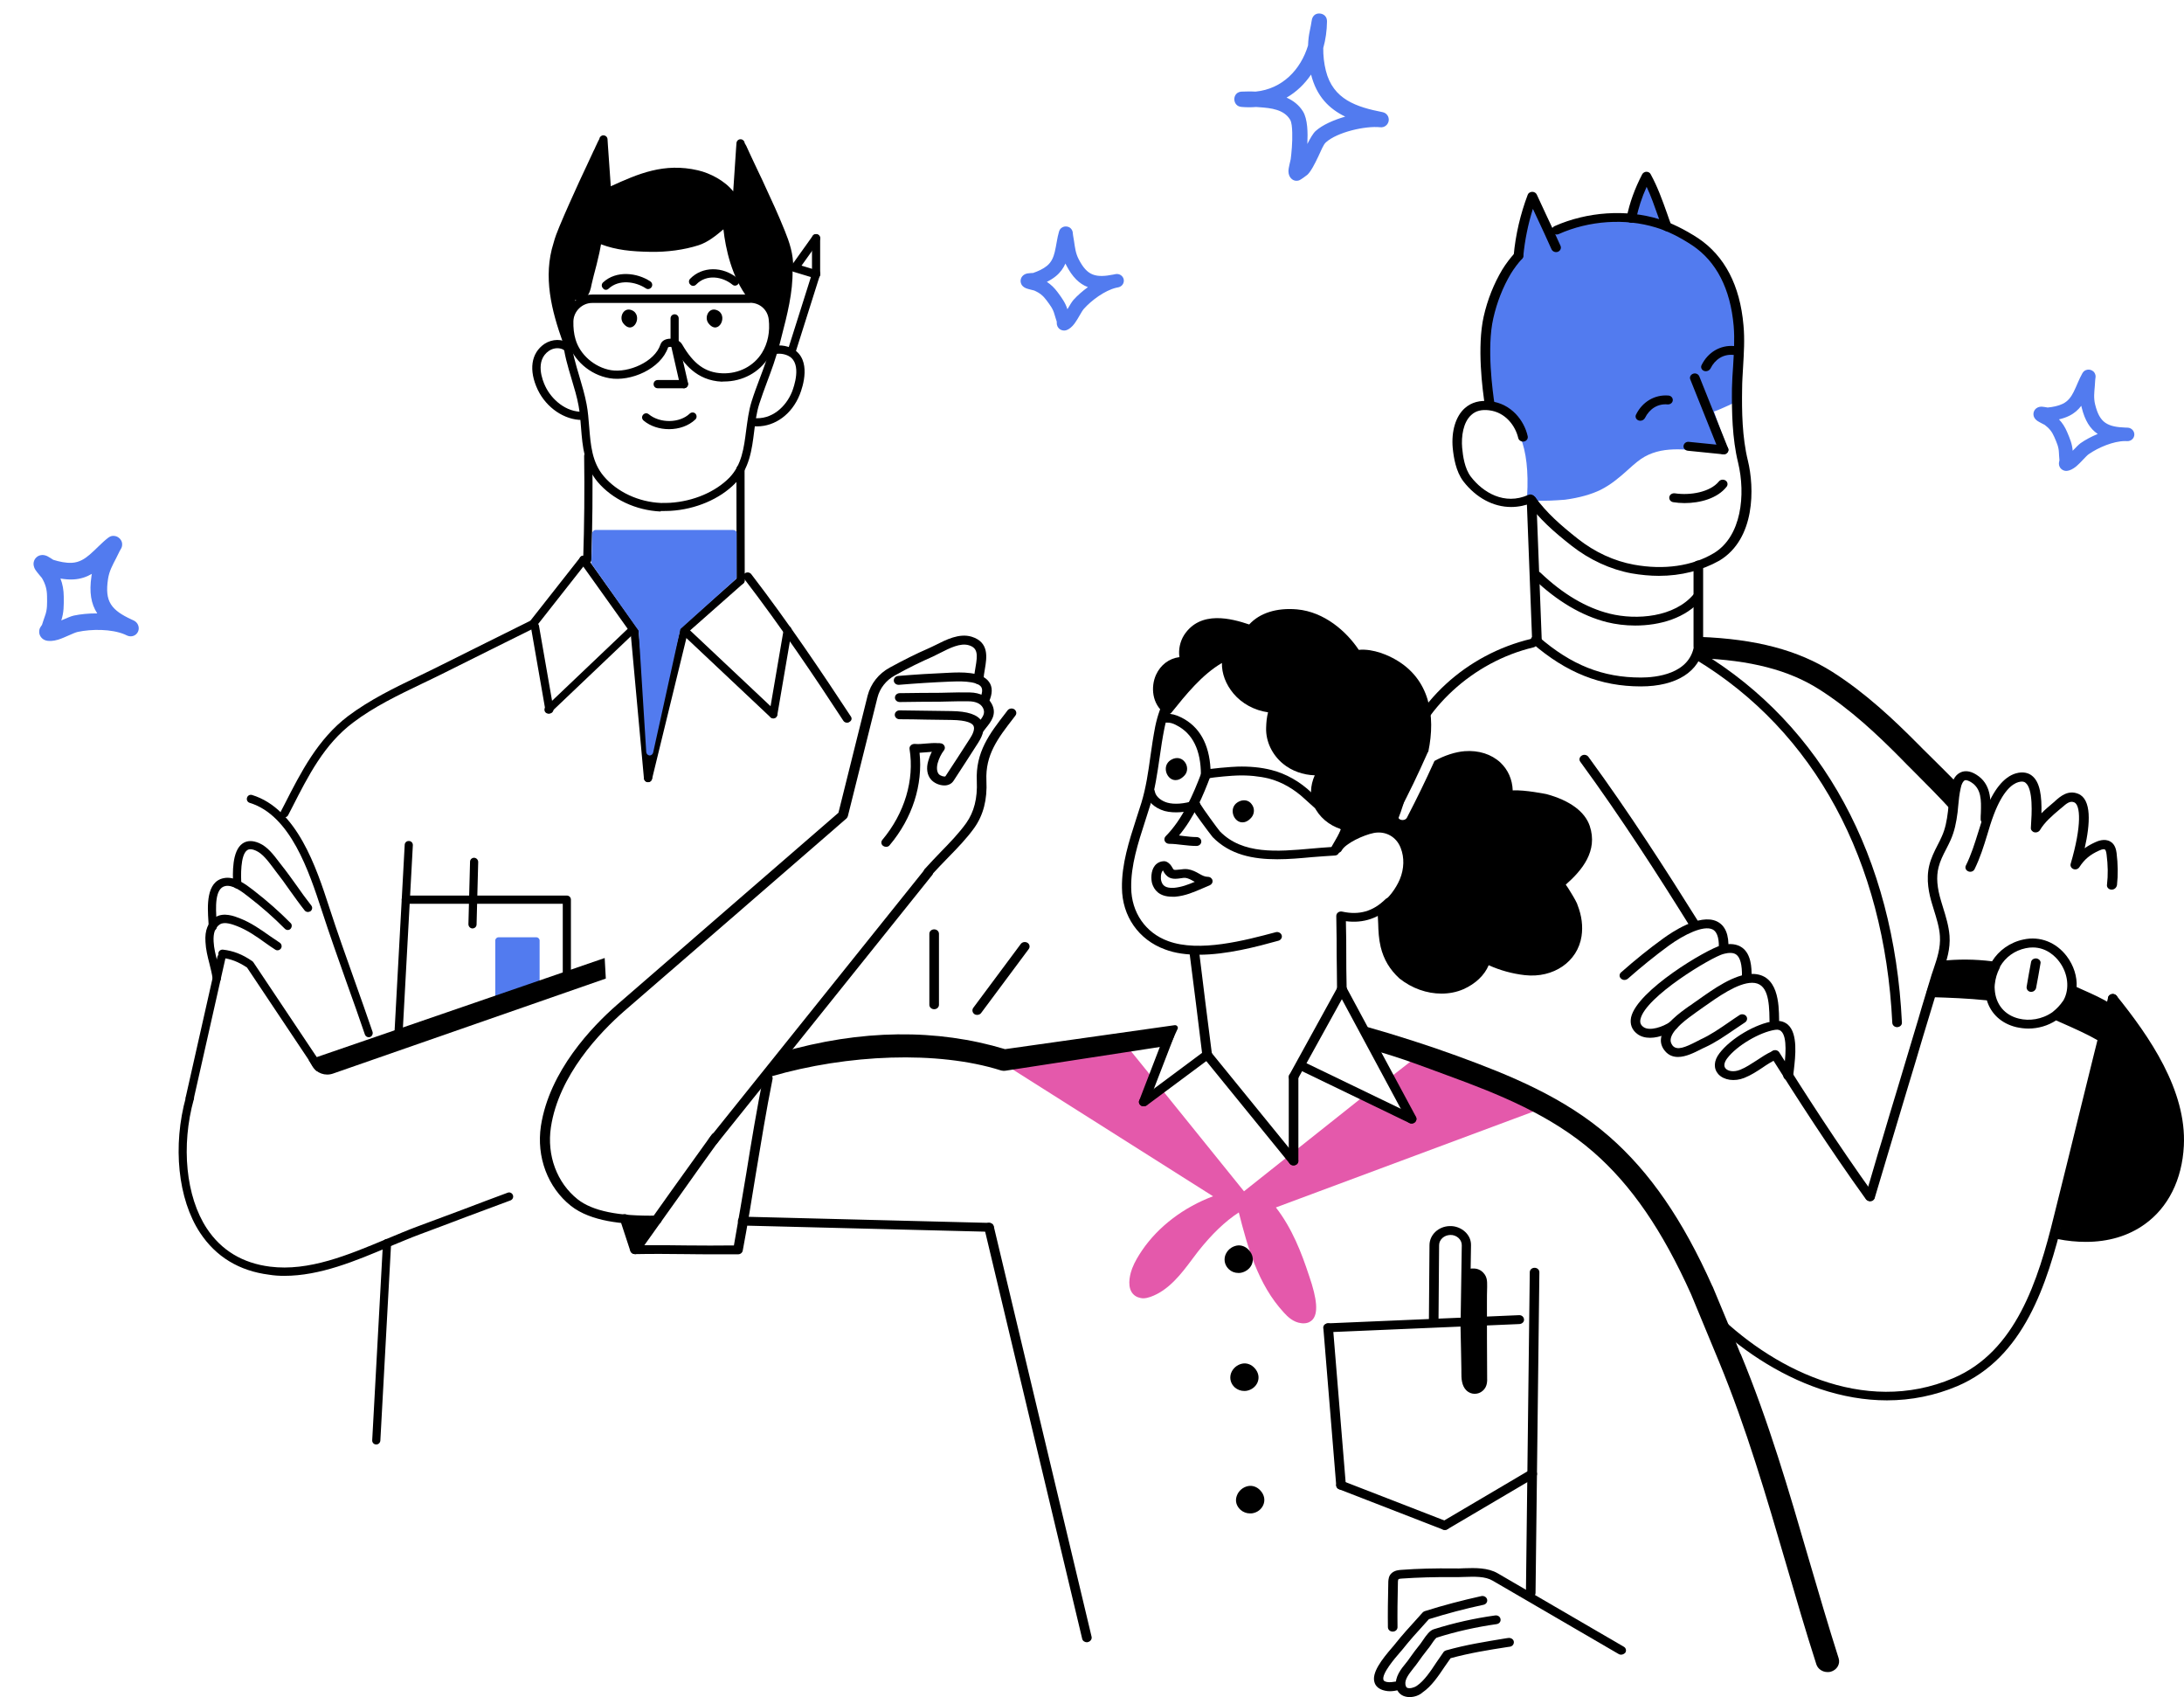 <svg width="417" height="324" viewBox="0 0 417 324" fill="none" xmlns="http://www.w3.org/2000/svg">
<path d="M111.121 80.163C111.215 80.163 111.339 80.163 111.433 80.163C111.868 80.131 112.18 79.786 112.18 79.347C112.149 78.908 111.775 78.594 111.37 78.594C108.04 78.751 105.27 76.179 104.118 73.732C103.589 72.634 102.063 68.838 104.834 66.956C105.768 66.329 107.013 66.297 107.791 66.894C108.133 67.144 108.631 67.082 108.88 66.705C109.129 66.36 109.067 65.858 108.693 65.607C107.355 64.635 105.456 64.666 103.962 65.639C101.379 67.395 100.912 70.689 102.686 74.422C104.336 77.841 107.76 80.163 111.121 80.163Z" fill="black"/>
<path d="M138.242 72.823C141.791 72.823 145.028 71.066 146.802 68.149C148.109 66.016 148.638 63.475 148.327 60.746C147.985 58.173 145.806 56.228 143.222 56.228H113.06C110.29 56.228 108.049 58.424 107.924 61.216C107.893 62.628 108.049 63.977 108.391 65.169C109.418 68.745 112.656 71.568 116.391 72.196C120.406 72.886 126.165 70.439 127.566 66.298C127.659 66.235 127.939 66.173 128.281 66.235C128.655 66.298 128.842 66.455 128.873 66.518C130.491 69.372 132.982 72.635 137.837 72.854C137.962 72.823 138.118 72.823 138.242 72.823ZM143.222 57.797C145.059 57.797 146.553 59.114 146.771 60.934C147.051 63.287 146.615 65.514 145.495 67.333C143.938 69.874 141.043 71.38 137.9 71.254C134.662 71.129 132.39 69.466 130.242 65.734C129.776 64.918 128.593 64.573 127.69 64.667C126.881 64.761 126.32 65.137 126.103 65.765C125.013 69.09 119.971 71.223 116.64 70.659C113.527 70.125 110.726 67.71 109.885 64.761C109.574 63.726 109.45 62.565 109.481 61.31C109.543 59.397 111.162 57.828 113.06 57.828H143.222V57.797Z" fill="black"/>
<path d="M135.277 61.717C137.238 64.227 139.23 60.023 136.802 59.176C135.308 58.642 134.406 60.587 135.277 61.717Z" fill="black"/>
<path d="M119.004 61.717C120.965 64.227 122.957 60.023 120.529 59.176C119.035 58.642 118.132 60.587 119.004 61.717Z" fill="black"/>
<path d="M128.808 66.362C129.244 66.362 129.586 66.016 129.586 65.577V60.778C129.586 60.338 129.244 59.993 128.808 59.993C128.372 59.993 128.03 60.338 128.03 60.778V65.577C128.03 66.016 128.372 66.362 128.808 66.362Z" fill="black"/>
<path d="M130.594 74.109C130.657 74.109 130.719 74.109 130.781 74.078C131.186 73.984 131.466 73.544 131.373 73.136L129.598 65.388C129.505 64.98 129.1 64.698 128.665 64.792C128.26 64.886 127.98 65.325 128.073 65.733L129.847 73.513C129.91 73.858 130.252 74.109 130.594 74.109Z" fill="black"/>
<path d="M125.57 74.11H130.581C131.017 74.11 131.359 73.764 131.359 73.325C131.359 72.886 131.017 72.541 130.581 72.541H125.57C125.134 72.541 124.792 72.886 124.792 73.325C124.792 73.764 125.134 74.11 125.57 74.11Z" fill="black"/>
<path d="M127.751 81.92C129.619 81.92 131.486 81.292 132.763 80.069C133.074 79.787 133.074 79.284 132.794 78.971C132.513 78.657 132.015 78.657 131.704 78.939C129.774 80.79 126.039 80.853 123.86 79.065C123.518 78.783 123.051 78.845 122.771 79.19C122.491 79.535 122.553 80.006 122.895 80.288C124.203 81.386 125.977 81.92 127.751 81.92Z" fill="black"/>
<path d="M126.163 97.543C126.786 97.543 127.408 97.543 128.031 97.511C132.824 97.229 137.431 95.253 140.357 92.273C143.096 89.481 143.563 85.842 143.999 82.329C144.217 80.572 144.435 78.784 144.964 77.121C145.431 75.678 145.96 74.235 146.489 72.824C147.298 70.659 148.139 68.432 148.699 66.111C148.793 65.703 148.544 65.264 148.139 65.169C147.734 65.075 147.298 65.326 147.205 65.734C146.676 67.961 145.867 70.126 145.057 72.259C144.528 73.671 143.968 75.145 143.501 76.651C142.941 78.439 142.723 80.321 142.474 82.109C142.038 85.528 141.633 88.728 139.268 91.175C136.591 93.904 132.389 95.692 127.969 95.974C127.377 96.006 126.817 96.006 126.194 96.006C121.899 95.817 117.821 93.904 115.269 90.892C113.028 88.226 112.779 84.964 112.498 81.513C112.374 80.07 112.281 78.596 112 77.153C111.658 75.333 111.129 73.577 110.631 71.883C109.946 69.593 109.23 67.209 109.012 64.762C108.981 64.323 108.608 64.009 108.172 64.04C107.736 64.072 107.425 64.448 107.456 64.887C107.674 67.491 108.421 69.969 109.137 72.353C109.635 74.016 110.164 75.741 110.475 77.466C110.724 78.847 110.849 80.258 110.942 81.67C111.222 85.215 111.534 88.885 114.086 91.959C116.919 95.316 121.401 97.417 126.132 97.637C126.132 97.543 126.163 97.543 126.163 97.543Z" fill="black"/>
<path d="M115.677 55.319C115.863 55.319 116.05 55.256 116.206 55.099C118.167 53.279 121.311 53.719 123.303 55.036C123.645 55.287 124.143 55.193 124.392 54.817C124.641 54.472 124.548 53.97 124.174 53.719C121.684 52.056 117.669 51.554 115.148 53.907C114.836 54.189 114.805 54.691 115.116 55.005C115.272 55.224 115.459 55.319 115.677 55.319Z" fill="black"/>
<path d="M132.358 54.566C132.575 54.566 132.762 54.471 132.918 54.315C134.91 52.244 137.992 52.809 139.859 54.346C140.202 54.628 140.668 54.566 140.949 54.22C141.229 53.875 141.166 53.405 140.824 53.122C137.96 50.77 134.07 50.832 131.766 53.217C131.455 53.53 131.486 54.032 131.797 54.315C131.953 54.503 132.171 54.566 132.358 54.566Z" fill="black"/>
<path d="M144.555 81.386C148.01 81.386 151.185 79.065 152.679 75.364C153.302 73.826 154.983 68.682 151.434 66.611C150.127 65.89 148.508 65.733 147.108 66.204C146.703 66.329 146.485 66.8 146.609 67.207C146.734 67.615 147.201 67.835 147.606 67.709C148.57 67.364 149.722 67.49 150.656 67.992C153.177 69.466 151.559 73.921 151.216 74.799C150.096 77.591 147.357 80.226 143.808 79.787C143.372 79.724 142.999 80.038 142.936 80.477C142.874 80.916 143.186 81.292 143.621 81.355C143.964 81.355 144.244 81.386 144.555 81.386Z" fill="black"/>
<path d="M141.417 111.563C141.853 111.563 142.195 111.218 142.195 110.779L142.164 89.542C142.164 89.103 141.822 88.758 141.386 88.758C140.95 88.758 140.608 89.103 140.608 89.542L140.639 110.779C140.639 111.218 140.981 111.563 141.417 111.563Z" fill="black"/>
<path d="M112.126 107.643C112.53 107.643 112.904 107.298 112.904 106.89C113.122 100.303 113.184 93.621 113.091 87.033C113.091 86.594 112.748 86.249 112.313 86.249C111.877 86.249 111.534 86.626 111.534 87.033C111.628 93.621 111.566 100.271 111.348 106.827C111.348 107.267 111.659 107.643 112.126 107.643C112.095 107.643 112.126 107.643 112.126 107.643Z" fill="black"/>
<path d="M54.345 156.014C54.626 156.014 54.906 155.857 55.03 155.575C55.279 155.104 55.497 154.665 55.746 154.194C58.921 147.952 61.909 142.086 67.388 137.945C71.403 134.902 76.041 132.675 80.554 130.511C81.986 129.82 83.449 129.13 84.881 128.409C87.246 127.217 90.359 125.68 93.503 124.111C96.616 122.574 99.76 121.006 102.094 119.845C102.468 119.657 102.623 119.186 102.436 118.778C102.25 118.402 101.783 118.245 101.378 118.433C99.044 119.594 95.9 121.162 92.787 122.7C89.643 124.268 86.531 125.805 84.165 126.997C82.733 127.719 81.301 128.409 79.87 129.099C75.294 131.295 70.594 133.585 66.454 136.69C60.695 141.051 57.458 147.387 54.345 153.504C54.096 153.975 53.879 154.414 53.629 154.885C53.443 155.261 53.567 155.732 53.972 155.951C54.096 155.982 54.221 156.014 54.345 156.014Z" fill="black"/>
<path d="M130.611 121.101C130.797 121.101 130.984 121.038 131.109 120.913L141.91 111.376C142.221 111.093 142.252 110.591 141.972 110.278C141.692 109.964 141.194 109.933 140.883 110.215L130.082 119.752C129.77 120.034 129.739 120.536 130.019 120.85C130.175 121.007 130.393 121.101 130.611 121.101Z" fill="black"/>
<path d="M123.745 149.302C124.087 149.302 124.399 149.051 124.492 148.706L131.371 120.505C131.464 120.097 131.215 119.658 130.811 119.564C130.406 119.47 129.97 119.721 129.877 120.128L122.998 148.329C122.904 148.737 123.154 149.176 123.558 149.271C123.62 149.302 123.683 149.302 123.745 149.302Z" fill="black"/>
<path d="M147.64 137.131C147.857 137.131 148.044 137.036 148.2 136.88C148.48 136.566 148.48 136.064 148.169 135.782L131.142 119.752C130.831 119.47 130.333 119.47 130.053 119.783C129.773 120.097 129.773 120.599 130.084 120.881L147.11 136.911C147.266 137.068 147.453 137.131 147.64 137.131Z" fill="black"/>
<path d="M104.666 136.21C104.463 136.21 104.29 136.121 104.145 135.974C103.885 135.68 103.885 135.208 104.174 134.943L119.997 119.892C120.286 119.626 120.749 119.626 121.01 119.921C121.27 120.216 121.27 120.687 120.981 120.952L105.157 136.004C105.013 136.151 104.839 136.21 104.666 136.21Z" fill="black"/>
<path d="M147.638 137.13C148.012 137.13 148.354 136.848 148.416 136.472L151.155 120.442C151.218 120.003 150.938 119.595 150.533 119.532C150.097 119.469 149.692 119.752 149.63 120.16L146.891 136.189C146.829 136.629 147.109 137.036 147.514 137.099C147.545 137.13 147.607 137.13 147.638 137.13Z" fill="black"/>
<path d="M104.918 136.212C104.542 136.212 104.197 135.933 104.134 135.561L101.376 119.736C101.313 119.302 101.595 118.9 102.003 118.838C102.442 118.776 102.849 119.055 102.912 119.457L105.671 135.283C105.733 135.716 105.451 136.119 105.044 136.181C105.012 136.212 104.95 136.212 104.918 136.212Z" fill="black"/>
<path d="M123.727 149.301C123.759 149.301 123.79 149.301 123.79 149.301C124.226 149.27 124.537 148.893 124.506 148.454L121.953 120.535C121.922 120.096 121.549 119.782 121.113 119.814C120.677 119.845 120.366 120.221 120.397 120.661L122.949 148.579C122.98 148.987 123.323 149.301 123.727 149.301Z" fill="black"/>
<path d="M101.724 119.908C101.941 119.908 102.19 119.814 102.346 119.626L111.995 107.361C112.276 107.016 112.213 106.514 111.871 106.263C111.529 105.98 111.031 106.043 110.781 106.388L101.132 118.654C100.852 118.999 100.914 119.501 101.257 119.752C101.381 119.846 101.568 119.908 101.724 119.908Z" fill="black"/>
<path d="M121.19 121.382C121.346 121.382 121.501 121.319 121.657 121.225C121.999 120.974 122.093 120.472 121.844 120.127L112.039 106.388C111.79 106.043 111.292 105.948 110.949 106.199C110.607 106.45 110.513 106.952 110.762 107.297L120.567 121.037C120.723 121.257 120.941 121.382 121.19 121.382Z" fill="black"/>
<path d="M70.382 197.986C70.475 197.986 70.538 197.986 70.631 197.955C71.036 197.83 71.254 197.359 71.129 196.951C70.008 193.657 68.826 190.332 67.674 187.101C66.055 182.553 64.374 177.847 62.849 173.142C60.421 165.676 56.717 154.383 48.126 151.748C47.722 151.622 47.286 151.842 47.161 152.281C47.037 152.689 47.255 153.128 47.691 153.254C55.503 155.638 59.021 166.46 61.386 173.644C62.912 178.349 64.592 183.055 66.211 187.635C67.363 190.834 68.546 194.159 69.666 197.453C69.76 197.767 70.071 197.986 70.382 197.986Z" fill="black"/>
<path d="M41.41 187.54C41.441 187.54 41.472 187.54 41.503 187.54C41.939 187.477 42.219 187.101 42.157 186.661C42.001 185.626 41.752 184.56 41.503 183.556C41.16 182.238 40.849 180.984 40.787 179.729C40.694 178.098 41.067 177.031 42.001 176.435C42.873 175.87 44.46 176.466 45.269 176.78C47.199 177.533 48.88 178.694 50.623 179.948C51.246 180.388 51.899 180.858 52.553 181.266C52.926 181.517 53.393 181.391 53.642 181.046C53.892 180.67 53.767 180.199 53.425 179.948C52.802 179.541 52.148 179.07 51.526 178.662C49.752 177.407 47.915 176.121 45.83 175.306C44.74 174.867 42.686 174.082 41.129 175.086C39.729 175.996 39.075 177.564 39.231 179.792C39.293 181.203 39.635 182.583 39.978 183.901C40.227 184.905 40.476 185.877 40.6 186.818C40.694 187.257 41.036 187.54 41.41 187.54Z" fill="black"/>
<path d="M40.634 177.661C41.1 177.661 41.412 177.285 41.412 176.845C41.412 176.532 41.381 176.155 41.349 175.716C41.194 173.395 40.945 169.536 43.03 169.128C44.431 168.846 46.143 170.163 47.357 171.104L47.513 171.23C50.003 173.144 52.306 175.183 54.392 177.285C54.703 177.598 55.201 177.598 55.481 177.285C55.761 176.971 55.792 176.469 55.481 176.187C53.365 174.053 50.999 171.951 48.478 170.006L48.322 169.881C46.921 168.814 44.836 167.183 42.719 167.622C39.326 168.281 39.606 173.018 39.793 175.842C39.824 176.249 39.855 176.626 39.855 176.908C39.855 177.316 40.229 177.661 40.634 177.661Z" fill="black"/>
<path d="M58.803 174.083C58.958 174.083 59.145 174.02 59.301 173.926C59.643 173.644 59.705 173.173 59.425 172.828C58.46 171.605 57.526 170.319 56.655 169.064C55.752 167.809 54.818 166.492 53.822 165.237C53.636 165.017 53.449 164.766 53.262 164.515C52.235 163.167 51.083 161.629 49.496 160.939C48.251 160.406 47.192 160.406 46.321 161.002C44.266 162.414 44.422 166.711 44.515 168.782V168.844C44.546 169.284 44.889 169.597 45.325 169.597C45.76 169.566 46.103 169.221 46.072 168.782V168.719C46.009 167.37 45.854 163.229 47.192 162.288C47.348 162.194 47.784 161.88 48.873 162.382C50.087 162.916 51.114 164.264 52.017 165.457C52.204 165.707 52.39 165.958 52.577 166.209C53.542 167.433 54.476 168.719 55.347 169.974C56.25 171.229 57.184 172.546 58.18 173.801C58.336 173.989 58.585 174.083 58.803 174.083Z" fill="black"/>
<path d="M71.845 275.722C72.25 275.722 72.592 275.408 72.623 274.969L74.678 237.325C74.709 236.886 74.367 236.51 73.931 236.51C73.495 236.478 73.121 236.823 73.121 237.263L71.067 274.906C71.036 275.345 71.378 275.722 71.814 275.722H71.845Z" fill="black"/>
<path d="M76.025 199.274C76.429 199.274 76.772 198.96 76.803 198.521L78.826 161.348C78.857 160.909 78.515 160.532 78.079 160.532C77.643 160.501 77.27 160.846 77.27 161.285L75.247 198.458C75.216 198.897 75.558 199.274 75.994 199.274H76.025Z" fill="black"/>
<path d="M54.263 243.535C61.111 243.535 67.834 240.712 74.371 237.951C76.425 237.104 78.355 236.288 80.285 235.567C83.149 234.5 86.012 233.434 88.876 232.336C91.74 231.269 94.603 230.203 97.467 229.136C97.872 228.979 98.09 228.54 97.934 228.132C97.778 227.725 97.343 227.505 96.938 227.662C94.074 228.728 91.21 229.795 88.347 230.893C85.483 231.959 82.619 233.026 79.756 234.093C77.795 234.814 75.834 235.661 73.779 236.508C66.496 239.551 58.963 242.719 51.555 241.778C46.325 241.119 42.248 238.673 39.477 234.469C35.493 228.415 34.528 218.722 37.018 209.781C37.143 209.373 36.894 208.934 36.489 208.809C36.085 208.683 35.649 208.934 35.524 209.342C32.91 218.722 33.968 228.917 38.201 235.316C41.221 239.896 45.672 242.594 51.368 243.315C52.302 243.472 53.267 243.535 54.263 243.535Z" fill="black"/>
<path d="M36.242 210.348C36.584 210.348 36.926 210.097 36.989 209.752L43.027 182.994C43.121 182.586 42.872 182.147 42.436 182.053C42.031 181.959 41.596 182.21 41.502 182.649L35.464 209.407C35.37 209.815 35.619 210.254 36.055 210.348C36.117 210.348 36.179 210.348 36.242 210.348Z" fill="black"/>
<path d="M60.831 204.513C60.986 204.513 61.142 204.481 61.267 204.387C61.609 204.136 61.702 203.666 61.484 203.289L48.38 183.683C48.318 183.589 48.255 183.527 48.162 183.464C46.263 182.146 44.52 181.488 42.559 181.268C42.123 181.237 41.75 181.519 41.688 181.958C41.625 182.397 41.937 182.774 42.372 182.836C44.053 183.025 45.516 183.589 47.166 184.687L60.177 204.168C60.333 204.387 60.582 204.513 60.831 204.513Z" fill="black"/>
<path d="M113.042 101.88C113.069 101.49 113.372 101.161 113.731 101.161H139.925C140.311 101.161 140.648 101.34 140.648 101.759C140.648 102.955 140.645 110.411 140.645 110.411L129.905 120.084L124.712 143.638C124.629 143.968 124.354 144.207 124.051 144.207H124.023C123.693 144.177 123.417 143.908 123.389 143.549L121.935 120.39L112.896 107.558C112.896 107.558 113.076 103.19 113.042 101.88Z" fill="#527BEF"/>
<path d="M108.23 188.137C108.665 188.137 109.008 187.792 109.008 187.353V171.731C109.008 171.291 108.665 170.946 108.23 170.946H77.476C77.04 170.946 76.698 171.291 76.698 171.731C76.698 172.17 77.04 172.515 77.476 172.515H107.451V187.353C107.451 187.792 107.794 188.137 108.23 188.137Z" fill="black"/>
<path d="M90.215 177.22C90.651 177.22 90.993 176.875 90.993 176.467L91.305 164.547C91.305 164.108 90.962 163.763 90.558 163.731C90.558 163.731 90.558 163.731 90.526 163.731C90.091 163.731 89.748 164.077 89.748 164.484L89.437 176.405C89.437 176.844 89.779 177.22 90.215 177.22Z" fill="black"/>
<path d="M95.187 178.912H102.409C102.751 178.912 103.031 179.194 103.031 179.539V189.358C103.031 189.703 102.751 189.986 102.409 189.986C102.129 189.986 101.911 189.797 101.817 189.546L95.81 191.648V191.868C95.81 192.213 95.53 192.495 95.187 192.495C94.845 192.495 94.565 192.213 94.565 191.868V179.539C94.565 179.194 94.845 178.912 95.187 178.912Z" fill="#527BEF"/>
<path d="M115.454 182.867L58.927 202.316L59.612 203.477C60.422 204.857 62.102 205.453 63.596 204.92L115.672 186.788" fill="black"/>
<path d="M151.065 68.053C151.407 68.053 151.687 67.834 151.812 67.52L156.574 52.463C156.699 52.055 156.481 51.616 156.076 51.49C155.672 51.365 155.236 51.584 155.111 51.992L150.349 67.049C150.225 67.457 150.442 67.897 150.847 68.022C150.909 68.053 150.972 68.053 151.065 68.053Z" fill="black"/>
<path d="M155.816 52.997C156.251 52.997 156.594 52.652 156.594 52.213V45.468C156.594 45.029 156.251 44.684 155.816 44.684C155.38 44.684 155.037 45.029 155.037 45.468V52.213C155.037 52.652 155.38 52.997 155.816 52.997Z" fill="black"/>
<path d="M151.9 51.744C152.149 51.744 152.367 51.618 152.522 51.43L156.444 45.94C156.693 45.595 156.631 45.093 156.258 44.842C155.915 44.591 155.417 44.654 155.168 45.03L151.246 50.52C150.997 50.865 151.059 51.367 151.433 51.618C151.589 51.681 151.744 51.744 151.9 51.744Z" fill="black"/>
<path d="M155.83 53.155C156.172 53.155 156.484 52.935 156.577 52.59C156.702 52.182 156.453 51.743 156.048 51.617L151.908 50.362C151.503 50.237 151.068 50.488 150.943 50.896C150.819 51.304 151.068 51.743 151.472 51.868L155.612 53.123C155.674 53.155 155.768 53.155 155.83 53.155Z" fill="black"/>
<path d="M105.693 46.378C105.973 45.312 106.378 44.276 106.783 43.304C107.997 40.386 109.335 37.438 110.58 34.709C110.922 33.987 111.234 33.297 111.576 32.575C111.919 31.885 112.23 31.164 112.572 30.442C112.759 30.066 112.915 29.721 113.07 29.376C113.226 29.031 113.381 28.686 113.568 28.341C113.662 28.09 113.786 27.839 113.911 27.588C113.973 27.462 114.035 27.337 114.066 27.243C114.129 27.117 114.191 27.023 114.253 26.866C114.315 26.772 114.409 26.584 114.44 26.521C114.471 26.145 114.813 25.831 115.187 25.831C115.623 25.831 115.965 26.145 115.996 26.553L116.058 27.556C116.245 30.191 116.432 32.858 116.619 35.556C121.848 33.172 126.797 31.007 133.272 32.513C135.575 33.046 138.376 34.489 139.995 36.528C140.182 33.705 140.369 30.913 140.555 28.152L140.618 27.305C140.649 26.898 140.991 26.553 141.427 26.584C141.8 26.584 142.143 26.898 142.174 27.274C142.205 27.368 142.298 27.525 142.361 27.619C142.423 27.745 142.516 27.87 142.547 27.964C142.61 28.09 142.641 28.215 142.703 28.309C142.828 28.56 142.921 28.811 143.045 29.062C143.201 29.407 143.388 29.784 143.543 30.129C143.699 30.474 143.855 30.819 144.042 31.195C144.353 31.885 144.695 32.607 145.038 33.297C145.38 34.019 145.722 34.709 146.034 35.43C147.31 38.159 148.648 41.077 149.831 44.025C150.703 46.158 151.512 48.511 151.45 51.146C151.45 51.303 151.387 51.428 151.325 51.554C151.419 55.789 150.267 60.212 149.271 64.07C149.053 64.949 148.835 65.796 148.617 66.643C148.524 66.988 148.213 67.239 147.87 67.239C147.808 67.239 147.746 67.239 147.683 67.207C147.279 67.113 146.999 66.674 147.123 66.266C147.31 65.545 147.497 64.76 147.683 63.976C147.434 63.851 147.248 63.6 147.248 63.318C147.123 61.31 146.718 59.302 145.971 57.357L143.45 57.326C143.201 57.326 142.983 57.2 142.859 57.012C139.684 52.871 138.532 47.413 138.127 43.774C136.727 44.966 135.139 46.253 133.365 46.817C130.595 47.696 127.389 48.135 124.151 48.072C120.51 48.009 117.677 47.727 114.751 46.629C114.689 47.068 114.564 47.601 114.44 48.26C114.129 49.703 113.693 51.397 113.35 52.652C113.164 53.373 113.008 54.001 112.977 54.189C112.572 56.385 112.043 57.232 109.833 57.263C109.304 58.957 109.117 60.777 109.273 62.565C109.273 62.627 109.273 62.69 109.273 62.753L108.961 65.137C108.899 65.482 108.619 65.764 108.277 65.827C107.903 65.859 107.592 65.639 107.467 65.325C105.32 59.302 103.639 52.84 105.693 46.378Z" fill="black"/>
<path d="M295.173 210.527C295.027 210.189 294.586 210.019 294.219 210.155L293.559 210.392L272.531 201.788C272.641 201.55 272.604 201.279 272.421 201.076C272.164 200.805 271.687 200.771 271.393 201.008L265.191 205.853C264.934 206.056 264.861 206.395 265.008 206.666L267.907 212.052L261.448 208.935C261.191 208.8 260.861 208.834 260.641 209.037L237.521 227.397L221.741 207.851C221.631 207.716 221.447 207.614 221.227 207.58C221.044 207.546 220.823 207.614 220.677 207.716L219.979 208.258L220.53 206.835C220.603 206.632 220.567 206.395 220.42 206.191L214.254 198.569C214.108 198.366 213.814 198.265 213.557 198.298L191.649 201.652C191.355 201.686 191.135 201.889 191.061 202.16C190.988 202.431 191.098 202.702 191.355 202.872L231.613 228.346C226.071 230.412 221.154 234.104 218.034 238.712C217.374 239.694 216.64 240.88 216.163 242.133C215.906 242.81 215.135 245.182 216.089 246.672C216.456 247.248 217.044 247.621 217.741 247.756C217.924 247.79 218.071 247.824 218.255 247.824C218.768 247.824 219.245 247.688 219.649 247.553C223.135 246.333 225.557 243.149 227.649 240.338C228.016 239.829 228.383 239.355 228.75 238.881C231.356 235.595 233.888 233.156 236.53 231.428C238.182 237.932 240.163 245.182 245.154 250.568C245.851 251.347 246.952 252.397 248.42 252.566C248.567 252.6 248.751 252.6 248.897 252.6C249.778 252.6 250.292 252.228 250.585 251.923C251.723 250.703 251.503 248.027 249.962 243.556L249.925 243.454C248.53 239.186 246.695 234.443 243.613 230.48L294.843 211.408C295.137 211.239 295.32 210.866 295.173 210.527Z" fill="#E459AB"/>
<path d="M228.901 182.243C226.625 182.243 224.387 181.972 222.442 181.227C217.414 179.397 214.258 174.892 214.221 169.472C214.148 164.933 215.579 160.563 216.937 156.328C217.267 155.312 217.598 154.262 217.928 153.246C218.809 150.366 219.249 147.317 219.653 144.37C219.91 142.507 220.203 140.576 220.57 138.679C221.451 134.377 223.543 130.482 226.479 127.704C233.158 121.301 243.727 121.674 251.36 124.147C258.222 126.349 263.874 131.125 266.883 137.257C269.966 143.49 269.782 150.061 266.296 157.887C266.112 158.327 265.562 158.53 265.085 158.361C264.608 158.191 264.388 157.683 264.571 157.243C267.837 149.858 268.021 143.761 265.158 137.968C262.332 132.243 257.085 127.805 250.699 125.739C243.58 123.435 233.818 123.063 227.726 128.889C225.084 131.43 223.139 135.021 222.332 138.984C221.965 140.813 221.671 142.744 221.414 144.574C220.974 147.588 220.534 150.671 219.616 153.686C219.286 154.736 218.955 155.786 218.625 156.803C217.304 160.901 215.91 165.17 215.983 169.438C216.02 174.181 218.735 178.076 223.029 179.634C228.974 181.836 237.745 179.499 243.58 177.941C244.057 177.805 244.571 178.076 244.717 178.517C244.864 178.957 244.571 179.431 244.094 179.567C239.947 180.718 234.185 182.243 228.901 182.243Z" fill="black"/>
<path d="M256.205 189.694C255.691 189.694 255.287 189.321 255.287 188.847C255.251 185.764 255.251 184.003 255.214 182.275C255.214 180.31 255.214 178.447 255.141 174.856C255.141 174.585 255.251 174.348 255.471 174.179C255.691 174.01 255.985 173.942 256.278 174.01C259.508 174.721 262.15 173.976 264.535 171.638C264.866 171.3 265.453 171.3 265.82 171.604C266.187 171.909 266.187 172.451 265.856 172.79C263.324 175.263 260.352 176.279 256.976 175.839C257.049 178.786 257.049 180.48 257.049 182.241C257.049 183.935 257.049 185.73 257.122 188.779C257.122 189.287 256.719 189.694 256.205 189.694Z" fill="black"/>
<path d="M230.479 202.126C230.002 202.126 229.635 201.821 229.562 201.381C229.158 198.129 228.755 194.843 228.351 191.557C227.947 188.271 227.507 184.986 227.103 181.734C227.03 181.259 227.397 180.853 227.91 180.785C228.424 180.717 228.865 181.056 228.938 181.53C229.342 184.782 229.745 188.068 230.149 191.354C230.553 194.64 230.993 197.926 231.397 201.178C231.47 201.652 231.103 202.059 230.589 202.126C230.553 202.126 230.516 202.126 230.479 202.126Z" fill="black"/>
<path d="M243.865 164.017C239.314 164.017 234.874 163.204 231.534 159.783C231.241 159.444 230.066 157.852 229.296 156.802C228.562 155.785 228.085 155.108 227.791 154.634C226.47 154.972 224.305 155.311 222.36 154.803C220.378 154.227 218.947 152.838 218.69 151.28C218.616 150.806 218.947 150.399 219.461 150.332C219.974 150.264 220.415 150.569 220.488 151.043C220.672 152.127 221.809 152.906 222.873 153.211C224.195 153.584 226.066 153.448 227.974 152.838C228.452 152.703 228.965 152.906 229.149 153.346C229.149 153.38 229.185 153.414 229.185 153.482C229.626 154.261 232.562 158.292 232.929 158.699C237.259 163.136 243.901 162.561 250.323 161.985C251.608 161.883 252.929 161.748 254.213 161.68L256.122 158.36C253.993 156.7 251.535 154.769 249.149 152.533C247.094 150.603 244.709 149.248 242.25 148.604C240.415 148.164 238.397 147.96 236.268 148.028C235.571 148.028 231.718 148.333 230.8 148.57C230.653 148.706 230.433 148.773 230.213 148.773C229.699 148.773 229.296 148.401 229.296 147.926C229.296 143.184 227.718 140 224.635 138.441C223.974 138.069 223.351 137.899 222.8 137.933C222.286 137.967 221.883 137.595 221.846 137.12C221.809 136.646 222.213 136.273 222.727 136.24C223.607 136.206 224.562 136.443 225.552 136.951C229.002 138.679 230.874 141.998 231.13 146.775C231.608 146.707 232.231 146.639 232.965 146.571C234.36 146.436 235.938 146.334 236.268 146.334C238.543 146.267 240.782 146.47 242.764 146.978C245.553 147.689 248.195 149.18 250.47 151.348C253.002 153.685 255.645 155.785 257.883 157.479C258.214 157.75 258.324 158.157 258.103 158.529L255.608 162.865C255.461 163.136 255.168 163.306 254.837 163.306C253.443 163.374 252.012 163.509 250.507 163.611C248.342 163.814 246.103 164.017 243.865 164.017Z" fill="black"/>
<path d="M136.155 218.624C135.971 218.624 135.788 218.556 135.604 218.455C135.201 218.184 135.127 217.642 135.421 217.269L176.522 166.016C176.816 165.643 177.403 165.575 177.807 165.846C178.211 166.117 178.284 166.659 177.99 167.032L136.889 218.285C136.705 218.489 136.448 218.624 136.155 218.624Z" fill="black"/>
<path d="M123.867 233.697C119.023 233.697 112.821 233.189 109.004 230.174C104.564 226.651 102.399 220.824 103.279 214.93C104.894 204.429 113.078 195.926 117.812 191.793C124.638 185.865 131.977 179.531 139.06 173.365C146.069 167.302 153.335 161.001 160.088 155.14L165.666 132.749C166.253 130.513 167.758 128.582 169.886 127.43C172.492 126.008 174.987 124.754 177.262 123.772C177.666 123.603 178.106 123.365 178.62 123.128C180.639 122.112 183.134 120.825 185.519 121.536C188.896 122.586 188.419 125.5 188.052 127.668C187.905 128.447 187.795 129.158 187.831 129.734C187.868 130.208 187.464 130.581 186.951 130.615C186.437 130.649 186.033 130.276 185.996 129.802C185.96 129.057 186.107 128.21 186.253 127.397C186.694 124.924 186.694 123.67 184.969 123.162C183.354 122.688 181.336 123.704 179.538 124.619C179.024 124.89 178.547 125.127 178.106 125.33C175.868 126.313 173.409 127.498 170.877 128.921C169.189 129.836 167.978 131.394 167.537 133.155L161.886 155.784C161.849 155.953 161.739 156.089 161.629 156.224C154.803 162.153 147.464 168.487 140.381 174.652C133.298 180.784 125.959 187.119 119.133 193.047C114.582 197.044 106.692 205.208 105.188 215.167C104.38 220.519 106.325 225.77 110.289 228.921C113.114 231.156 118.069 232.173 125.408 232.037C125.922 232.037 126.326 232.41 126.326 232.85C126.326 233.29 125.922 233.697 125.445 233.697C124.894 233.697 124.381 233.697 123.867 233.697Z" fill="black"/>
<path d="M180.312 149.925C179.358 149.925 178.293 149.451 177.743 148.773C177.009 147.926 176.826 146.639 177.229 145.284C177.523 144.166 178.037 143.116 178.734 142.235C179.027 141.863 179.615 141.761 180.018 142.032C180.422 142.303 180.532 142.845 180.238 143.218C179.688 143.929 179.284 144.776 179.027 145.691C178.807 146.537 178.881 147.283 179.211 147.723C179.541 148.13 180.312 148.299 180.495 148.197L180.569 148.096C182.147 145.691 183.651 143.387 185.193 140.982C185.706 140.203 186.22 139.119 185.853 138.509C185.633 138.102 184.752 137.459 181.633 137.425C179.982 137.391 178.33 137.391 176.715 137.357C175.064 137.323 173.413 137.289 171.761 137.289C171.247 137.289 170.844 136.917 170.844 136.443C170.844 135.968 171.247 135.596 171.761 135.596C173.413 135.63 175.064 135.63 176.715 135.663C178.367 135.697 179.982 135.697 181.633 135.731C184.752 135.765 186.661 136.409 187.431 137.662C188.092 138.746 187.835 140.135 186.734 141.829C185.193 144.268 183.688 146.537 182.11 148.976L182.037 149.078C181.706 149.586 181.119 149.891 180.422 149.925C180.422 149.925 180.385 149.925 180.312 149.925Z" fill="black"/>
<path d="M169.187 161.645C169.003 161.645 168.783 161.577 168.636 161.476C168.232 161.205 168.159 160.663 168.489 160.29C172.71 155.243 174.618 148.908 173.664 142.98C173.627 142.709 173.7 142.472 173.921 142.269C174.104 142.065 174.398 141.998 174.655 141.998C175.352 142.065 176.049 141.998 176.783 141.93C177.554 141.862 178.361 141.794 179.205 141.862C179.719 141.896 180.086 142.336 180.012 142.777C179.939 143.217 179.499 143.59 179.022 143.522C178.361 143.454 177.664 143.522 176.93 143.59C176.489 143.624 176.049 143.657 175.572 143.691C176.233 149.789 174.214 156.157 169.884 161.306C169.737 161.544 169.443 161.645 169.187 161.645Z" fill="black"/>
<path d="M186.985 139.967C186.802 139.967 186.618 139.933 186.472 139.798C186.068 139.527 185.958 138.985 186.251 138.612C186.398 138.409 186.582 138.205 186.729 138.002C187.683 136.85 188.196 136.139 187.683 135.122C187.169 134.14 185.995 133.903 185.114 133.869C183.756 133.835 182.361 133.869 181.004 133.903C180.527 133.903 180.049 133.937 179.572 133.937C177.004 133.937 174.508 133.971 171.903 134.005H171.792C171.279 134.005 170.875 133.632 170.875 133.158C170.875 132.683 171.279 132.311 171.792 132.311H171.903C174.545 132.277 177.004 132.243 179.572 132.243C180.013 132.243 180.49 132.209 180.967 132.209C182.361 132.175 183.793 132.141 185.187 132.175C187.169 132.209 188.673 133.022 189.371 134.377C190.398 136.342 189.187 137.799 188.233 138.985C188.086 139.188 187.94 139.357 187.793 139.56C187.573 139.831 187.279 139.967 186.985 139.967Z" fill="black"/>
<path d="M187.944 134.546C187.833 134.546 187.687 134.512 187.577 134.478C187.099 134.275 186.916 133.801 187.099 133.36C187.577 132.31 187.65 131.565 187.32 131.091C186.439 129.905 182.879 130.04 181.338 130.108C178.108 130.244 174.879 130.447 171.65 130.718C171.136 130.752 170.695 130.413 170.659 129.939C170.622 129.465 170.989 129.058 171.503 129.024C174.732 128.753 178.035 128.55 181.264 128.414C183.393 128.313 187.393 128.143 188.824 130.142C189.558 131.125 189.522 132.446 188.788 134.038C188.641 134.343 188.31 134.546 187.944 134.546Z" fill="black"/>
<path d="M177.294 167.27C177.074 167.27 176.89 167.202 176.707 167.067C176.303 166.762 176.266 166.254 176.56 165.881C177.551 164.763 178.652 163.645 179.679 162.561C181.367 160.834 183.129 159.004 184.487 157.107C185.991 154.973 186.652 152.365 186.505 149.113C186.248 143.557 188.927 140.068 192.046 136.037L192.377 135.597C192.67 135.224 193.257 135.122 193.661 135.393C194.065 135.664 194.175 136.206 193.881 136.579L193.551 137.019C190.505 140.949 188.12 144.065 188.34 149.011C188.523 152.636 187.753 155.583 186.028 158.022C184.597 160.021 182.798 161.884 181.037 163.679C180.009 164.729 178.945 165.847 177.954 166.931C177.844 167.168 177.551 167.27 177.294 167.27Z" fill="black"/>
<path d="M226.039 147.858C223.617 150.703 221.158 145.96 224.131 144.978C225.965 144.402 227.103 146.604 226.039 147.858Z" fill="black"/>
<path d="M224.458 148.908C224.274 148.908 224.091 148.874 223.98 148.84C223.173 148.603 222.586 147.689 222.586 146.774C222.586 145.859 223.136 145.148 224.091 144.809C224.935 144.538 225.705 144.775 226.219 145.453C226.733 146.096 226.88 147.18 226.219 147.96C225.522 148.739 224.898 148.908 224.458 148.908ZM224.714 145.046C224.531 145.046 224.347 145.08 224.164 145.148C223.357 145.419 222.916 145.995 222.916 146.774C222.916 147.587 223.43 148.332 224.054 148.535C224.641 148.705 225.265 148.434 225.852 147.756C226.403 147.113 226.292 146.198 225.852 145.656C225.595 145.249 225.191 145.046 224.714 145.046Z" fill="black"/>
<path d="M238.812 155.92C236.39 158.766 233.931 154.023 236.904 153.04C238.776 152.465 239.877 154.667 238.812 155.92Z" fill="black"/>
<path d="M237.231 156.971C237.047 156.971 236.864 156.937 236.754 156.903C235.947 156.666 235.359 155.751 235.359 154.836C235.359 153.922 235.91 153.21 236.864 152.871C237.708 152.6 238.515 152.838 238.992 153.515C239.58 154.26 239.543 155.311 238.956 156.022C238.295 156.801 237.671 156.971 237.231 156.971ZM237.488 153.109C237.304 153.109 237.121 153.142 236.937 153.21C236.13 153.481 235.69 154.057 235.69 154.836C235.69 155.649 236.203 156.395 236.827 156.598C237.414 156.767 238.038 156.496 238.625 155.819C239.176 155.141 239.066 154.26 238.662 153.718C238.369 153.312 237.965 153.109 237.488 153.109Z" fill="black"/>
<path d="M228.452 161.476C227.534 161.476 226.617 161.374 225.736 161.273C224.855 161.171 224.048 161.069 223.241 161.069C222.874 161.069 222.543 160.866 222.397 160.561C222.25 160.256 222.323 159.884 222.543 159.647C225.81 156.361 227.828 151.652 229.406 147.485C229.553 147.045 230.103 146.808 230.58 146.943C231.057 147.079 231.314 147.587 231.168 148.027C229.736 151.855 227.938 156.124 225.112 159.477C225.406 159.511 225.699 159.545 225.956 159.579C226.837 159.68 227.644 159.782 228.452 159.782C228.966 159.782 229.369 160.155 229.369 160.629C229.369 161.103 228.966 161.476 228.452 161.476Z" fill="black"/>
<path d="M246.981 222.451C246.688 222.451 246.431 222.35 246.247 222.112L229.733 201.821C229.44 201.449 229.513 200.907 229.917 200.636C230.32 200.365 230.908 200.432 231.201 200.805L247.715 221.096C248.009 221.469 247.935 222.011 247.532 222.282C247.385 222.383 247.165 222.451 246.981 222.451Z" fill="black"/>
<path d="M246.988 222.449C246.474 222.449 246.07 222.077 246.07 221.602V205.579C246.07 205.105 246.474 204.732 246.988 204.732C247.502 204.732 247.905 205.105 247.905 205.579V221.602C247.905 222.077 247.502 222.449 246.988 222.449Z" fill="black"/>
<path d="M246.987 206.429C246.84 206.429 246.693 206.395 246.583 206.327C246.143 206.124 245.959 205.616 246.179 205.175L255.39 188.441C255.611 188.035 256.161 187.865 256.638 188.069C257.079 188.272 257.262 188.78 257.042 189.22L247.794 205.955C247.647 206.259 247.317 206.429 246.987 206.429Z" fill="black"/>
<path d="M269.527 214.457C269.196 214.457 268.866 214.288 268.719 213.983L255.398 189.22C255.178 188.814 255.361 188.306 255.802 188.069C256.242 187.865 256.793 188.035 257.049 188.441L270.371 213.204C270.591 213.61 270.407 214.119 269.967 214.356C269.82 214.423 269.673 214.457 269.527 214.457Z" fill="black"/>
<path d="M269.521 214.458C269.374 214.458 269.227 214.424 269.081 214.356L248.309 204.328C247.869 204.125 247.686 203.583 247.906 203.177C248.126 202.77 248.676 202.601 249.154 202.804L269.925 212.832C270.365 213.035 270.548 213.577 270.328 213.983C270.181 214.288 269.851 214.458 269.521 214.458Z" fill="black"/>
<path d="M218.366 211.171C218.109 211.171 217.816 211.069 217.669 210.866C217.339 210.493 217.412 209.985 217.816 209.68L229.926 200.669C230.33 200.364 230.88 200.431 231.21 200.804C231.541 201.177 231.467 201.685 231.064 201.99L218.953 211.001C218.77 211.103 218.586 211.171 218.366 211.171Z" fill="black"/>
<path d="M218.364 211.173C218.254 211.173 218.144 211.173 218.071 211.139C217.594 210.969 217.337 210.495 217.52 210.055L222.438 197.284C222.621 196.843 223.135 196.606 223.612 196.776C224.089 196.945 224.346 197.419 224.163 197.86L219.245 210.597C219.098 210.969 218.731 211.173 218.364 211.173Z" fill="black"/>
<path d="M223.39 199.552L192.086 204.363C191.719 204.43 191.352 204.397 191.022 204.295C179.059 200.535 161.847 201.212 147.205 205.481C146.985 205.548 148.93 200.941 148.93 200.941C164.453 196.402 178.985 196.368 191.903 200.264L224.271 195.69C224.674 195.622 225.004 196.029 224.858 196.368L223.39 199.552Z" fill="black"/>
<path d="M188.82 235.12L141.774 233.934C141.26 233.934 140.856 233.528 140.893 233.053C140.893 232.579 141.333 232.207 141.847 232.24L188.857 233.426C189.371 233.426 189.775 233.833 189.738 234.307C189.738 234.747 189.334 235.12 188.82 235.12Z" fill="black"/>
<path d="M207.503 313.473C207.099 313.473 206.696 313.202 206.622 312.795L187.943 234.442C187.833 234.002 188.163 233.527 188.64 233.426C189.117 233.324 189.631 233.629 189.741 234.07L208.421 312.423C208.531 312.863 208.2 313.337 207.723 313.439C207.65 313.473 207.577 313.473 207.503 313.473Z" fill="black"/>
<path d="M261.047 196.028C266.148 197.451 273.12 199.687 278.111 201.516C288.13 205.175 298.662 209.409 307.286 216.963C314.993 223.704 321.268 232.783 326.956 245.52C326.956 245.52 326.956 245.554 326.993 245.554L329.672 251.99C331.36 256.089 332.057 257.715 332.314 258.426H332.351C337.709 271.333 341.599 284.68 345.342 297.552C347.177 303.785 349.049 310.222 351.067 316.556C351.397 317.64 350.737 318.758 349.562 319.097C349.342 319.165 349.159 319.165 348.938 319.165C347.984 319.165 347.104 318.589 346.81 317.708C344.755 311.34 342.883 304.869 341.048 298.602C337.305 285.798 333.452 272.586 328.204 259.883C328.057 259.544 323.14 247.654 322.883 247.044C317.415 234.883 311.507 226.245 304.24 219.91C296.167 212.864 286.112 208.833 276.46 205.31C271.579 203.515 267.836 202.058 262.845 200.635L261.047 196.028Z" fill="black"/>
<path d="M292.269 304.903C291.755 304.903 291.352 304.531 291.352 304.056L292.086 242.844C292.086 242.37 292.489 241.997 293.003 241.997C293.517 241.997 293.92 242.37 293.92 242.844L293.186 304.056C293.186 304.531 292.783 304.903 292.269 304.903Z" fill="black"/>
<path d="M282.99 253.041C282.513 253.041 282.109 252.702 282.073 252.228C282.036 251.754 282.44 251.381 282.953 251.347L290.036 251.042C290.55 251.008 290.954 251.381 290.99 251.855C291.027 252.33 290.623 252.702 290.109 252.736L283.027 253.041H282.99Z" fill="black"/>
<path d="M253.592 254.294C253.115 254.294 252.711 253.956 252.674 253.481C252.637 253.007 253.041 252.634 253.555 252.601L279.757 251.483C280.271 251.449 280.675 251.821 280.711 252.296C280.748 252.77 280.344 253.143 279.831 253.177L253.628 254.294H253.592Z" fill="black"/>
<path d="M256.051 284.342C255.574 284.342 255.17 284.003 255.133 283.563L252.674 253.516C252.638 253.041 253.005 252.635 253.518 252.601C254.032 252.567 254.473 252.906 254.509 253.38L256.968 283.427C257.005 283.902 256.638 284.308 256.124 284.342C256.087 284.342 256.087 284.342 256.051 284.342Z" fill="black"/>
<path d="M275.872 292.033C275.762 292.033 275.615 291.999 275.505 291.965L255.688 284.275C255.211 284.106 254.991 283.598 255.211 283.157C255.394 282.717 255.945 282.514 256.422 282.717L276.239 290.407C276.716 290.576 276.936 291.085 276.716 291.525C276.569 291.83 276.239 292.033 275.872 292.033Z" fill="black"/>
<path d="M275.868 292.031C275.574 292.031 275.281 291.896 275.097 291.624C274.841 291.218 274.951 290.71 275.391 290.439L292.052 280.614C292.492 280.377 293.043 280.479 293.336 280.885C293.593 281.292 293.483 281.8 293.043 282.071L276.382 291.895C276.198 291.997 276.052 292.031 275.868 292.031Z" fill="black"/>
<path d="M238.148 241.051C238.405 240.509 238.368 239.831 237.781 239.188C236.166 237.358 233.561 240.069 235.322 241.695C236.24 242.542 237.671 242.067 238.148 241.051Z" fill="black"/>
<path d="M236.426 242.982C235.766 242.982 235.142 242.745 234.665 242.304C233.894 241.593 233.637 240.61 233.931 239.662C234.261 238.679 235.105 237.968 236.096 237.765C236.977 237.595 237.857 237.934 238.481 238.645C239.215 239.459 239.399 240.475 238.995 241.39C238.628 242.203 237.821 242.778 236.94 242.948C236.756 242.982 236.61 242.982 236.426 242.982ZM236.536 239.425C236.499 239.425 236.463 239.425 236.426 239.425C236.133 239.492 235.802 239.797 235.692 240.136C235.582 240.475 235.655 240.814 235.949 241.085C236.133 241.254 236.316 241.288 236.573 241.254C236.866 241.186 237.16 240.983 237.307 240.712C237.454 240.407 237.38 240.068 237.087 239.73C236.866 239.459 236.646 239.425 236.536 239.425Z" fill="black"/>
<path d="M239.242 263.575C239.499 263.033 239.462 262.356 238.875 261.712C237.26 259.883 234.655 262.593 236.416 264.219C237.333 265.066 238.765 264.626 239.242 263.575Z" fill="black"/>
<path d="M237.557 265.508C236.896 265.508 236.272 265.271 235.758 264.831C234.988 264.119 234.731 263.137 235.024 262.188C235.355 261.206 236.199 260.494 237.19 260.291C238.07 260.122 238.951 260.46 239.575 261.172C240.309 261.985 240.492 263.001 240.089 263.916C239.722 264.729 238.951 265.305 238.034 265.474C237.887 265.508 237.703 265.508 237.557 265.508ZM237.63 261.951C237.593 261.951 237.557 261.951 237.52 261.951C237.226 262.019 236.896 262.324 236.786 262.662C236.676 263.001 236.749 263.34 237.043 263.611C237.226 263.78 237.446 263.848 237.667 263.78C237.96 263.713 238.254 263.509 238.364 263.238C238.511 262.933 238.437 262.595 238.144 262.256C237.96 261.985 237.74 261.951 237.63 261.951Z" fill="black"/>
<path d="M240.351 286.951C240.608 286.409 240.571 285.732 239.984 285.088C238.369 283.259 235.764 285.969 237.525 287.595C238.48 288.442 239.874 288.002 240.351 286.951Z" fill="black"/>
<path d="M238.665 288.881C238.004 288.881 237.38 288.644 236.866 288.204C236.059 287.458 235.802 286.51 236.132 285.561C236.463 284.579 237.307 283.867 238.298 283.664C239.178 283.495 240.059 283.833 240.683 284.545C241.417 285.358 241.6 286.374 241.197 287.289C240.83 288.102 240.096 288.678 239.178 288.847C239.031 288.881 238.848 288.881 238.665 288.881ZM238.738 285.324C238.701 285.324 238.665 285.324 238.628 285.324C238.334 285.392 238.004 285.697 237.894 286.036C237.784 286.374 237.857 286.713 238.151 286.984C238.334 287.153 238.554 287.221 238.811 287.153C239.105 287.086 239.362 286.882 239.509 286.611C239.655 286.307 239.582 285.968 239.288 285.629C239.068 285.358 238.848 285.324 238.738 285.324Z" fill="black"/>
<path d="M279.801 253.109C279.287 253.109 278.883 252.702 278.883 252.262L279.104 237.696C279.104 237.154 278.883 236.679 278.48 236.307C278.076 235.934 277.489 235.697 276.902 235.731C275.727 235.765 274.773 236.612 274.773 237.696L274.663 251.957C274.663 252.431 274.259 252.804 273.746 252.804C273.232 252.804 272.828 252.431 272.828 251.957L272.938 237.696C272.938 235.697 274.663 234.071 276.828 234.037C277.892 234.003 278.957 234.41 279.727 235.121C280.498 235.832 280.902 236.747 280.865 237.763L280.645 252.33C280.718 252.736 280.315 253.109 279.801 253.109Z" fill="black"/>
<path d="M283.945 262.865C283.945 262.763 283.945 262.628 283.945 262.526C283.908 257.919 283.908 253.244 283.908 248.739C283.908 247.756 283.908 246.706 283.945 245.69C283.945 245.588 283.945 245.487 283.945 245.385C283.945 244.674 283.981 243.759 283.248 242.98C282.77 242.438 282.11 242.133 281.339 242.133C280.605 242.099 279.945 242.336 279.394 242.811C279.027 243.149 279.027 243.691 279.394 243.996C279.578 244.166 279.798 244.233 280.018 244.233L279.798 251.449H279.761C279.247 251.449 278.844 251.855 278.844 252.296L278.954 257.479C278.954 258.122 278.991 258.8 278.991 259.443C278.991 260.087 279.027 260.764 279.027 261.408C279.027 261.577 279.027 261.781 279.027 261.95C279.027 263.034 279.027 264.491 280.018 265.439C280.422 265.812 280.972 266.049 281.523 266.049C281.559 266.049 281.559 266.049 281.596 266.049C282.147 266.049 282.697 265.846 283.101 265.473C283.981 264.728 283.981 263.644 283.945 262.865Z" fill="black"/>
<path d="M309.513 315.846C309.33 315.846 309.183 315.812 309.036 315.711L284.999 301.72C283.568 300.873 281.55 300.941 279.568 301.009C278.871 301.043 278.21 301.043 277.549 301.043C273.953 301.009 270.724 301.11 267.714 301.314C267.568 301.314 267.091 301.347 266.98 301.483C266.944 301.551 266.907 301.856 266.907 302.025V302.16C266.834 305.345 266.797 308.021 266.834 310.595C266.834 311.07 266.43 311.442 265.916 311.442C265.402 311.442 264.999 311.07 264.999 310.595C264.962 308.021 264.999 305.311 265.072 302.093V302.059V301.923C265.109 301.449 265.146 300.805 265.696 300.297C266.32 299.721 267.164 299.688 267.604 299.654C270.687 299.417 273.953 299.349 277.623 299.383C278.21 299.417 278.871 299.383 279.531 299.349C281.66 299.281 284.082 299.213 285.99 300.331L310.027 314.322C310.467 314.559 310.578 315.101 310.321 315.473C310.1 315.711 309.807 315.846 309.513 315.846Z" fill="black"/>
<path d="M269.148 323.941C268.744 323.941 268.377 323.873 268.01 323.737C267.166 323.399 266.653 322.687 266.543 321.739C266.322 320.079 267.497 318.588 268.451 317.437C268.708 317.132 268.928 316.827 269.111 316.556C269.699 315.709 270.359 314.828 271.203 313.778C271.313 313.643 271.46 313.439 271.607 313.202C272.378 312.05 273.001 311.237 273.735 311C277.589 309.781 281.552 308.9 285.479 308.358C285.992 308.29 286.433 308.595 286.506 309.069C286.58 309.544 286.249 309.95 285.736 310.018C281.919 310.56 278.066 311.407 274.323 312.592C274.029 312.762 273.405 313.676 273.148 314.083C272.965 314.354 272.781 314.591 272.634 314.76C271.827 315.777 271.203 316.624 270.616 317.47C270.396 317.775 270.139 318.114 269.882 318.419C269.075 319.469 268.194 320.519 268.341 321.536C268.414 322.044 268.634 322.145 268.708 322.179C269.148 322.348 269.955 322.179 270.543 321.773C271.937 320.824 273.185 318.961 274.249 317.335C274.726 316.624 275.167 315.98 275.607 315.37C275.717 315.201 275.901 315.099 276.084 315.031C279.901 313.947 283.607 313.372 287.497 312.728L287.974 312.66C288.488 312.592 288.965 312.897 289.038 313.338C289.112 313.812 288.782 314.252 288.304 314.32L287.827 314.388C284.084 314.964 280.561 315.54 276.965 316.522C276.598 317.03 276.231 317.572 275.827 318.148C274.653 319.909 273.295 321.908 271.644 323.026C271.02 323.602 270.066 323.941 269.148 323.941Z" fill="black"/>
<path d="M265.372 322.823C265.078 322.823 264.785 322.789 264.455 322.721C263.17 322.45 262.656 321.773 262.473 321.231C261.776 319.368 263.867 316.725 265.886 314.388C266.106 314.151 266.253 313.948 266.363 313.812C267.684 312.152 269.152 310.526 270.546 309.002C270.913 308.595 271.244 308.223 271.611 307.816C271.721 307.681 271.868 307.613 272.014 307.545C275.537 306.427 279.17 305.479 282.84 304.666C283.317 304.564 283.831 304.835 283.941 305.309C284.051 305.75 283.758 306.224 283.244 306.326C279.721 307.071 276.198 308.019 272.822 309.07C272.528 309.408 272.235 309.747 271.941 310.052C270.546 311.576 269.115 313.168 267.831 314.794C267.684 314.964 267.5 315.167 267.28 315.438C266.4 316.454 263.721 319.537 264.161 320.689C264.198 320.756 264.271 320.96 264.822 321.061C265.335 321.163 265.959 321.061 266.62 320.96L266.803 320.926C267.317 320.824 267.794 321.129 267.867 321.603C267.978 322.078 267.647 322.518 267.134 322.586L266.95 322.62C266.51 322.721 265.959 322.823 265.372 322.823Z" fill="black"/>
<path d="M136.678 239.423C134.77 239.423 132.861 239.423 131.026 239.389C127.834 239.355 124.494 239.321 121.265 239.389C120.935 239.389 120.604 239.22 120.457 238.949C120.311 238.678 120.311 238.339 120.494 238.068C123.063 234.511 125.632 230.92 128.164 227.33C130.733 223.739 133.302 220.148 135.871 216.591C136.164 216.185 136.715 216.083 137.155 216.354C137.595 216.625 137.705 217.133 137.412 217.54C134.843 221.097 132.274 224.687 129.742 228.278C127.503 231.429 125.265 234.545 123.026 237.695C125.742 237.662 128.458 237.695 131.1 237.729C134.072 237.763 137.118 237.763 140.128 237.729C140.972 233.088 141.742 228.38 142.513 223.84C143.467 217.878 144.495 211.747 145.706 205.683C145.816 205.209 146.293 204.904 146.77 205.006C147.284 205.107 147.614 205.548 147.504 205.988C146.293 211.984 145.302 218.149 144.311 224.078C143.54 228.888 142.733 233.834 141.816 238.712C141.742 239.118 141.375 239.423 140.935 239.423C139.467 239.423 138.072 239.423 136.678 239.423Z" fill="black"/>
<path d="M121.226 239.39C120.822 239.39 120.455 239.153 120.345 238.78L118.4 232.852C118.254 232.411 118.51 231.937 119.024 231.801C119.501 231.666 120.015 231.903 120.162 232.377L122.107 238.306C122.254 238.746 121.997 239.221 121.483 239.356C121.41 239.39 121.299 239.39 121.226 239.39Z" fill="black"/>
<path d="M332.569 62.122C332.569 62.088 332.569 62.088 332.569 62.122C331.872 54.534 329.01 49.012 324.019 45.624C322.294 44.473 320.569 43.524 318.881 42.813C318.624 42.135 318.404 41.458 318.147 40.746C317.266 38.273 316.349 35.733 315.064 33.328C314.954 33.091 314.697 32.955 314.404 32.955C314.11 32.955 313.89 33.091 313.743 33.328C312.422 35.767 311.468 38.341 310.917 40.916C305.963 40.543 300.679 41.492 296.238 43.558C295.614 42.203 294.991 40.882 294.367 39.561C294 38.782 293.633 38.002 293.266 37.223C293.156 36.952 292.862 36.817 292.569 36.817C292.275 36.817 292.018 37.02 291.908 37.257C290.55 40.848 289.633 44.676 289.266 48.572C288.422 49.486 287.651 50.502 287.064 51.553C285.486 54.195 284.312 57.21 283.541 60.496C282.183 66.356 283.394 75.028 283.798 77.535C283.834 77.772 284.018 77.975 284.275 78.077C284.495 78.145 284.715 78.145 284.899 78.043C289.853 79.703 292.128 85.292 291.578 94.676C291.541 94.879 291.651 95.116 291.835 95.252C292.128 95.523 293.229 95.59 294.477 95.59C296.422 95.59 298.734 95.387 298.807 95.387C301.56 95.014 303.835 94.371 305.633 93.49C307.651 92.474 309.303 91.051 310.881 89.628C311.431 89.12 312.018 88.612 312.606 88.138C316.312 85.123 320.899 85.631 325.743 86.207C326.844 86.342 327.982 86.478 329.12 86.546C329.377 86.579 329.597 86.478 329.744 86.275C329.89 86.105 329.927 85.868 329.854 85.631C328.973 83.294 328.019 80.821 327.248 78.551C328.092 78.28 328.936 77.874 329.78 77.501C330.367 77.23 330.918 76.959 331.432 76.756C331.505 76.722 331.542 76.722 331.578 76.688L332.019 76.383C332.202 76.248 332.312 76.044 332.312 75.841V74.215C332.349 72.792 332.422 71.336 332.533 69.913C332.606 67.372 332.789 64.764 332.569 62.122Z" fill="#527BEF"/>
<path d="M289.928 49.689C289.891 49.689 289.891 49.689 289.854 49.689C289.341 49.655 288.974 49.249 289.01 48.775C289.377 44.777 290.295 40.882 291.689 37.189C291.799 36.85 292.13 36.647 292.533 36.613C292.937 36.613 293.267 36.816 293.414 37.121C294.001 38.375 294.588 39.662 295.176 40.915C296.093 42.88 297.084 44.947 297.965 46.945C298.148 47.386 297.928 47.86 297.451 48.063C296.974 48.233 296.46 48.029 296.24 47.589C295.359 45.59 294.405 43.558 293.487 41.593C293.231 41.017 292.937 40.441 292.68 39.865C291.763 42.779 291.139 45.827 290.845 48.91C290.809 49.35 290.405 49.689 289.928 49.689Z" fill="black"/>
<path d="M318.29 44.134C317.923 44.134 317.556 43.897 317.409 43.558C317.116 42.779 316.859 42 316.565 41.221C315.905 39.357 315.244 37.46 314.4 35.665C313.483 37.663 312.822 39.73 312.382 41.83C312.308 42.305 311.831 42.61 311.318 42.508C310.804 42.44 310.474 41.966 310.584 41.526C311.134 38.714 312.162 35.936 313.556 33.259C313.703 32.988 314.033 32.785 314.364 32.785C314.694 32.785 315.024 32.955 315.171 33.259C316.492 35.665 317.409 38.239 318.29 40.712C318.547 41.492 318.841 42.271 319.134 43.05C319.281 43.49 319.061 43.965 318.547 44.134C318.474 44.134 318.4 44.134 318.29 44.134Z" fill="black"/>
<path d="M329.08 86.714C328.713 86.714 328.346 86.51 328.236 86.172L322.731 72.418C322.548 71.978 322.805 71.504 323.282 71.334C323.759 71.165 324.273 71.402 324.456 71.842L329.961 85.596C330.144 86.036 329.887 86.51 329.41 86.68C329.3 86.714 329.19 86.714 329.08 86.714Z" fill="black"/>
<path d="M329.08 86.714C329.043 86.714 329.007 86.714 328.97 86.714L322.254 86.037C321.74 85.969 321.373 85.562 321.447 85.088C321.52 84.614 321.961 84.275 322.474 84.343L329.19 85.02C329.704 85.088 330.071 85.495 329.997 85.969C329.924 86.409 329.557 86.714 329.08 86.714Z" fill="black"/>
<path d="M313.189 80.311C313.079 80.311 312.932 80.277 312.822 80.243C312.345 80.04 312.161 79.531 312.382 79.125C313.593 76.686 315.941 75.297 318.547 75.5C319.06 75.534 319.427 75.941 319.391 76.415C319.354 76.889 318.914 77.228 318.4 77.194C316.565 77.025 314.95 78.007 314.07 79.802C313.886 80.141 313.519 80.311 313.189 80.311Z" fill="black"/>
<path d="M325.704 70.859C325.594 70.859 325.448 70.826 325.337 70.792C324.86 70.588 324.677 70.08 324.897 69.674C326.108 67.235 328.457 65.846 331.062 66.049C331.576 66.083 331.943 66.489 331.906 66.964C331.87 67.438 331.429 67.777 330.916 67.743C329.081 67.573 327.466 68.556 326.585 70.351C326.402 70.69 326.035 70.859 325.704 70.859Z" fill="black"/>
<path d="M321.628 96.03C320.894 96.03 320.16 95.962 319.5 95.86C318.986 95.793 318.656 95.352 318.729 94.878C318.802 94.404 319.279 94.099 319.793 94.166C322.692 94.607 326.509 93.963 328.197 91.897C328.491 91.524 329.078 91.456 329.481 91.727C329.885 91.998 329.959 92.54 329.665 92.913C327.903 95.149 324.601 96.03 321.628 96.03Z" fill="black"/>
<path d="M293.453 123.027C292.976 123.027 292.572 122.654 292.535 122.214L291.508 95.486C291.508 95.012 291.875 94.639 292.389 94.606C292.902 94.572 293.306 94.944 293.343 95.419L294.37 122.146C294.37 122.62 294.003 122.993 293.453 123.027C293.489 123.027 293.453 123.027 293.453 123.027Z" fill="black"/>
<path d="M324.269 124.18C323.755 124.18 323.352 123.807 323.352 123.333V107.852C323.352 107.378 323.755 107.005 324.269 107.005C324.783 107.005 325.186 107.378 325.186 107.852V123.333C325.186 123.807 324.783 124.18 324.269 124.18Z" fill="black"/>
<path d="M372.83 154.937C370.371 152.227 367.765 149.619 365.196 147.044C364.426 146.265 363.618 145.486 362.848 144.673C358.554 140.337 353.343 135.391 347.361 131.597C341.563 127.905 334.26 126.008 324.352 125.635L324.425 121.57C324.462 121.57 324.498 121.57 324.535 121.57C335.288 121.977 343.324 124.111 349.857 128.244C356.205 132.275 361.637 137.424 366.114 141.929C366.884 142.708 367.655 143.488 368.462 144.267C370.371 146.164 372.059 147.824 373.71 149.517" fill="black"/>
<path d="M357.041 229.294C356.748 229.294 356.454 229.159 356.271 228.921C349.335 219.301 342.949 209.342 338.142 201.72C337.885 201.313 338.032 200.805 338.472 200.568C338.913 200.331 339.463 200.466 339.72 200.873C344.491 208.461 350.876 218.42 357.775 228.007C358.069 228.379 357.959 228.921 357.518 229.192C357.408 229.26 357.225 229.294 357.041 229.294Z" fill="black"/>
<path d="M323.43 177.195C323.1 177.195 322.807 177.059 322.623 176.754C316.715 167.269 309.595 156.158 301.742 145.42C301.448 145.047 301.558 144.505 301.999 144.234C302.403 143.963 302.99 144.065 303.283 144.471C311.173 155.244 318.293 166.389 324.238 175.874C324.495 176.28 324.348 176.788 323.907 177.025C323.761 177.161 323.577 177.195 323.43 177.195Z" fill="black"/>
<path d="M403.212 169.809C403.175 169.809 403.138 169.809 403.102 169.809C402.588 169.775 402.221 169.335 402.294 168.895C402.515 167.031 402.478 165.101 402.221 163.136C402.148 162.458 402.001 162.221 401.891 162.153C401.781 162.086 401.524 162.018 400.79 162.357C399.065 163.136 398.001 164.017 397.01 165.541C396.753 165.914 396.276 166.049 395.872 165.88C395.469 165.71 395.248 165.304 395.358 164.897C397.524 157.513 397.23 153.617 396.019 153.143C395.248 152.838 394.624 153.312 393.67 154.159C393.56 154.227 393.487 154.328 393.377 154.396C391.725 155.785 390.404 156.937 389.487 158.461C389.267 158.8 388.826 158.969 388.423 158.868C388.019 158.766 387.725 158.393 387.762 158.021C387.762 157.851 387.799 157.614 387.799 157.343C387.909 155.649 388.276 150.534 386.698 149.382C386.514 149.247 386.147 149.078 385.413 149.281C384.202 149.62 382.404 150.975 380.679 155.514C380.202 156.767 379.799 158.088 379.432 159.342C378.771 161.51 378.074 163.746 377.009 165.914C376.789 166.354 376.239 166.523 375.798 166.32C375.321 166.117 375.138 165.609 375.358 165.202C376.386 163.136 377.046 160.968 377.707 158.868C378.11 157.58 378.514 156.259 378.991 154.938C380.606 150.771 382.588 148.298 384.9 147.621C386.331 147.214 387.322 147.587 387.872 147.994C389.56 149.213 389.854 152.059 389.78 155.243C390.478 154.532 391.285 153.854 392.166 153.109C392.239 153.041 392.349 152.973 392.423 152.872C393.377 152.025 394.845 150.737 396.79 151.517C399.395 152.567 399.102 157.242 398.037 161.916C398.625 161.476 399.322 161.103 400.056 160.765C400.496 160.561 401.817 159.985 402.918 160.629C403.909 161.171 404.056 162.357 404.129 162.831C404.386 164.931 404.423 166.998 404.203 168.962C404.093 169.47 403.689 169.809 403.212 169.809Z" fill="black"/>
<path d="M341.408 206.192H341.371C340.857 206.158 340.49 205.786 340.49 205.311C340.49 205.006 340.564 204.566 340.637 204.024C340.857 202.059 341.371 197.926 340.05 196.808C339.866 196.673 339.573 196.469 338.949 196.571C336.013 197.011 331.609 199.586 329.774 202.025C329.187 202.804 329.077 203.516 329.481 203.956C329.921 204.464 331.022 204.702 332.27 204.193C333.371 203.753 334.362 203.075 335.426 202.398C336.343 201.788 337.298 201.144 338.362 200.67C338.802 200.467 339.353 200.636 339.61 201.043C339.83 201.449 339.646 201.957 339.206 202.195C338.288 202.635 337.408 203.177 336.527 203.787C335.463 204.498 334.325 205.244 333.041 205.752C331.169 206.497 329.151 206.192 328.086 205.04C327.132 203.956 327.206 202.466 328.307 201.043C330.472 198.197 335.242 195.385 338.729 194.911C340.05 194.708 340.894 195.182 341.371 195.588C343.316 197.316 342.802 201.653 342.509 204.227C342.435 204.702 342.399 205.142 342.399 205.413C342.288 205.853 341.885 206.192 341.408 206.192Z" fill="black"/>
<path d="M320.387 201.754C319.469 201.754 318.589 201.449 317.891 200.602C317.268 199.857 317.011 199.01 317.157 198.095C317.524 195.555 320.827 193.251 322.589 191.998L322.662 191.964C323.102 191.659 323.543 191.32 324.057 190.982C327.066 188.848 331.139 185.9 334.552 185.9C339.58 185.9 339.653 191.761 339.69 194.572V194.843C339.69 195.318 339.286 195.69 338.772 195.69C338.259 195.69 337.855 195.318 337.855 194.843V194.572C337.818 191.049 337.525 187.594 334.552 187.594C331.763 187.594 327.947 190.338 325.158 192.303C324.644 192.675 324.167 193.014 323.726 193.319L323.69 193.353C322.369 194.301 319.249 196.469 318.992 198.333C318.919 198.807 319.066 199.179 319.359 199.586C320.203 200.602 321.855 199.857 323.8 198.875C324.13 198.705 324.46 198.536 324.717 198.4C326.589 197.553 328.35 196.334 330.075 195.148C330.736 194.674 331.47 194.2 332.13 193.759C332.534 193.488 333.121 193.59 333.415 193.963C333.708 194.335 333.598 194.877 333.194 195.148C332.534 195.589 331.837 196.063 331.176 196.503C329.378 197.723 327.543 199.01 325.525 199.925C325.268 200.026 324.974 200.196 324.681 200.331C323.543 200.907 321.891 201.754 320.387 201.754Z" fill="black"/>
<path d="M315.06 198.095C314.179 198.095 313.298 197.892 312.601 197.35C311.574 196.571 311.17 195.487 311.427 194.199C312.564 189.05 325.849 181.191 328.638 180.446C330.289 180.006 331.647 180.175 332.638 180.886C334.326 182.106 334.473 184.646 334.436 186.442C334.436 186.916 333.996 187.289 333.482 187.255C332.968 187.255 332.565 186.848 332.601 186.374C332.638 184.172 332.271 182.749 331.5 182.207C330.987 181.835 330.179 181.801 329.115 182.072C326.766 182.682 314.142 190.27 313.225 194.538C313.078 195.182 313.262 195.656 313.775 196.029C314.95 196.909 317.555 195.995 318.913 195.046C319.317 194.775 319.904 194.809 320.198 195.182C320.491 195.554 320.454 196.096 320.051 196.367C318.876 197.18 316.895 198.095 315.06 198.095Z" fill="black"/>
<path d="M310.153 187.053C309.896 187.053 309.675 186.952 309.492 186.782C309.125 186.444 309.162 185.902 309.529 185.597C312.134 183.293 314.813 181.125 317.529 179.16C319.107 178.008 324.501 174.316 327.804 175.874C329.419 176.653 330.153 178.415 330.006 181.193C329.969 181.667 329.566 182.006 329.052 182.006C328.538 181.972 328.171 181.599 328.171 181.125C328.245 179.736 328.098 177.94 326.96 177.398C325.235 176.585 321.566 178.381 318.666 180.481C316.024 182.412 313.382 184.547 310.813 186.816C310.593 186.986 310.373 187.053 310.153 187.053Z" fill="black"/>
<path d="M313.302 131.023C305.632 131.023 299.063 128.414 292.568 122.79C292.201 122.485 292.164 121.943 292.531 121.605C292.861 121.266 293.448 121.232 293.815 121.571C300.017 126.957 306.036 129.329 313.302 129.329C316.091 129.329 322.66 128.719 323.467 123.163C323.541 122.689 323.981 122.384 324.495 122.452C325.009 122.519 325.339 122.926 325.266 123.4C324.568 128.177 320.091 131.023 313.302 131.023Z" fill="black"/>
<path d="M312.212 119.404C310.304 119.404 308.469 119.166 306.818 118.76C302.01 117.54 297.313 114.762 292.836 110.494C292.469 110.155 292.505 109.613 292.872 109.308C293.239 108.969 293.827 109.003 294.157 109.342C298.414 113.407 302.854 116.016 307.331 117.134C312.506 118.421 319.735 117.811 323.405 113.407C323.699 113.035 324.286 112.967 324.69 113.238C325.093 113.509 325.167 114.051 324.873 114.424C321.864 118.015 316.91 119.404 312.212 119.404Z" fill="black"/>
<path d="M360.273 267.301C356.09 267.301 351.759 266.556 347.429 265.099C339.686 262.457 331.906 257.477 325.594 251.007C325.263 250.668 325.3 250.126 325.667 249.822C326.034 249.517 326.621 249.551 326.951 249.889C337.924 261.068 355.759 270.384 372.934 263.067C384.897 257.985 389.154 244.435 392.164 232.139C393.852 225.364 395.54 218.589 397.191 211.814C398.953 204.666 400.714 197.552 402.512 190.404C402.623 189.964 403.1 189.659 403.613 189.761C404.09 189.862 404.421 190.303 404.311 190.777C402.549 197.925 400.788 205.039 398.989 212.186C397.301 218.961 395.613 225.736 393.962 232.511C390.842 245.181 386.439 259.171 373.705 264.591C369.448 266.387 364.934 267.301 360.273 267.301Z" fill="black"/>
<path d="M404.125 190.066C403.832 189.693 403.245 189.625 402.841 189.896C402.437 190.167 402.364 190.709 402.657 191.082C402.804 191.285 402.988 191.488 403.135 191.692L393.263 234.849C392.786 234.747 392.272 235.052 392.162 235.492C392.052 235.933 392.382 236.407 392.859 236.509C394.731 236.881 396.529 237.051 398.254 237.051C402.547 237.051 406.364 235.933 409.483 233.697C413.997 230.479 416.639 225.16 416.97 218.724C417.52 208.121 410.401 197.857 404.125 190.066Z" fill="black"/>
<path d="M403.105 191.658C401.417 190.608 399.619 189.795 397.857 189.016C397.417 188.813 396.94 188.609 396.499 188.406C396.61 186.408 395.949 184.307 394.628 182.546C392.609 179.87 389.527 178.65 386.371 179.328C383.765 179.87 381.637 181.428 380.352 183.494C377.049 183.088 373.893 183.054 370.481 183.427C370.114 183.46 369.82 183.698 369.71 184.002L367.912 189.219C367.838 189.456 367.875 189.761 368.022 189.964C368.205 190.168 368.462 190.303 368.756 190.337C372.205 190.439 375.838 190.574 379.361 190.947C380.132 193.521 382.151 195.384 384.976 196.062C385.747 196.231 386.518 196.333 387.288 196.333C389.16 196.333 391.031 195.791 392.573 194.775C392.866 194.91 393.197 195.046 393.49 195.181C395.949 196.265 398.481 197.383 400.83 198.738C400.977 198.84 401.16 198.874 401.307 198.874C401.417 198.874 401.564 198.84 401.674 198.806C401.967 198.704 402.151 198.467 402.224 198.196L403.472 192.505C403.545 192.2 403.399 191.861 403.105 191.658ZM385.49 194.436C382.774 193.792 381.05 191.726 380.866 188.914C380.829 188.576 380.829 188.271 380.866 187.966C380.976 186.814 381.306 185.73 381.784 184.815C381.857 184.714 381.857 184.612 381.894 184.477C382.921 182.715 384.646 181.428 386.811 180.987C387.288 180.886 387.729 180.852 388.132 180.852C390.811 180.852 392.499 182.647 393.16 183.528C394.885 185.798 395.178 188.711 394.041 190.845C394.004 190.913 393.931 191.015 393.894 191.082C393.894 191.082 393.894 191.116 393.857 191.116C393.38 191.828 392.72 192.539 391.949 193.149L391.912 193.183C389.857 194.639 387.398 194.91 385.49 194.436Z" fill="black"/>
<path d="M388.864 182.954C388.35 182.886 387.873 183.191 387.8 183.631C387.653 184.411 387.506 185.19 387.359 186.003C387.212 186.782 387.102 187.561 386.956 188.34C386.882 188.815 387.212 189.255 387.689 189.323C387.726 189.323 387.8 189.323 387.836 189.323C388.277 189.323 388.644 189.018 388.754 188.611C388.901 187.832 389.047 187.053 389.194 186.24C389.341 185.461 389.451 184.682 389.598 183.902C389.708 183.496 389.378 183.055 388.864 182.954Z" fill="black"/>
<path d="M267.513 146.673C267.44 146.673 267.366 146.673 267.293 146.639C266.816 146.538 266.522 146.063 266.632 145.623C269.862 134.173 279.954 124.891 292.358 121.944C292.835 121.843 293.349 122.114 293.459 122.554C293.569 122.994 293.275 123.469 292.798 123.57C281.238 126.314 271.403 135.359 268.394 146.029C268.284 146.436 267.917 146.673 267.513 146.673Z" fill="black"/>
<path d="M316.742 109.918C315.054 109.918 313.292 109.749 311.531 109.444C307.494 108.699 303.494 106.87 300.008 104.126C296.521 101.382 293.916 99.044 291.64 95.928C291.347 95.555 291.457 95.013 291.897 94.742C292.301 94.471 292.888 94.573 293.182 94.98C295.347 97.927 297.879 100.162 301.255 102.839C304.521 105.413 308.228 107.107 311.971 107.784C317.696 108.834 323.127 108.055 327.237 105.582C332.522 102.398 333.329 94.404 331.861 88.306C330.724 83.665 330.65 78.55 330.687 74.18C330.724 72.757 330.797 71.335 330.907 69.946C331.054 67.405 331.237 64.797 331.017 62.222C330.393 55.108 327.714 49.925 323.127 46.843C320.668 45.217 318.32 44.065 316.155 43.421C310.32 41.626 303.384 42.1 297.622 44.675C297.182 44.878 296.631 44.709 296.411 44.268C296.191 43.862 296.374 43.354 296.852 43.15C303.053 40.407 310.503 39.898 316.778 41.829C319.127 42.541 321.659 43.794 324.265 45.488C329.292 48.875 332.228 54.465 332.889 62.087C333.146 64.763 332.962 67.439 332.815 70.047C332.742 71.402 332.632 72.825 332.632 74.214C332.559 78.482 332.632 83.462 333.733 87.933C334.981 93.049 335.201 102.839 328.302 107.005C324.925 108.902 320.999 109.918 316.742 109.918Z" fill="black"/>
<path d="M284.459 78.244C284.018 78.244 283.615 77.939 283.541 77.533C283.027 74.315 282 66.185 283.284 60.426C284.018 57.174 285.229 54.159 286.844 51.449C287.541 50.331 288.349 49.247 289.229 48.299C289.56 47.926 290.147 47.892 290.514 48.197C290.917 48.502 290.954 49.044 290.624 49.383C289.817 50.263 289.083 51.246 288.459 52.262C286.954 54.803 285.816 57.682 285.119 60.765C283.835 66.388 285.009 74.823 285.376 77.262C285.449 77.736 285.119 78.143 284.605 78.21C284.532 78.244 284.495 78.244 284.459 78.244Z" fill="black"/>
<path d="M288.532 96.775C285.156 96.775 281.853 95.048 279.394 91.863C277.963 89.966 277.56 87.324 277.376 85.529C277.082 82.277 277.963 79.431 279.688 77.907C280.936 76.789 282.587 76.349 284.569 76.586C288.569 77.06 291.028 80.278 291.688 83.259C291.798 83.733 291.468 84.174 290.991 84.275C290.514 84.377 290 84.072 289.89 83.632C289.34 81.26 287.431 78.686 284.312 78.313C282.881 78.144 281.78 78.415 280.936 79.194C279.358 80.583 278.991 83.327 279.174 85.461C279.321 87.087 279.651 89.424 280.826 90.983C283.138 93.998 287.248 96.504 291.798 94.472C292.239 94.269 292.789 94.438 293.009 94.844C293.23 95.251 293.046 95.759 292.606 95.962C291.321 96.47 289.927 96.775 288.532 96.775Z" fill="black"/>
<path d="M299.985 170.452C299.545 169.707 299.215 169.199 298.958 168.86C302.077 166.116 305.123 162.458 303.545 157.681C302.628 154.937 299.765 152.803 295.288 151.584C295.251 151.584 291.178 150.737 288.829 150.872C288.756 148.806 287.948 146.943 286.48 145.554C284.756 143.962 282.334 143.183 279.655 143.386C277.893 143.521 275.801 144.199 273.893 145.249C272.058 149.28 270.774 151.923 268.645 156.055C268.498 156.36 268.168 156.53 267.801 156.53C267.654 156.53 267.544 156.496 267.398 156.462C266.957 156.259 266.737 155.75 266.957 155.344C269.232 150.94 270.554 148.23 272.572 143.691C272.609 143.589 272.682 143.522 272.719 143.454C274.15 136.577 272.976 129.599 266.407 125.873C265.232 125.195 262.297 123.772 259.434 124.043C257.085 120.52 252.865 116.794 247.654 116.32C243.764 115.981 240.535 116.997 238.516 119.199C235.177 118.081 229.195 116.421 226.076 121.232C225.305 122.451 224.975 124.043 225.195 125.432C223.25 125.669 221.599 126.889 220.718 128.82C219.69 131.123 219.947 134.375 222.369 136.171C222.553 136.306 222.81 136.374 223.066 136.34C223.323 136.306 223.544 136.204 223.69 136.001C226.443 132.58 229.489 128.786 233.305 126.55C233.268 128.583 234.039 130.615 235.507 132.377C237.122 134.307 239.507 135.595 242.113 135.967C241.856 136.984 241.782 137.83 241.746 138.948C241.672 141.523 242.883 144.064 244.975 145.791C246.626 147.146 248.792 147.925 251.03 147.993C250.149 149.958 250.076 152.058 250.883 153.853C251.838 155.92 253.746 157.546 256.021 158.257C255.948 158.427 255.874 158.63 255.801 158.799C255.397 159.748 254.994 160.73 254.553 161.611C254.333 162.017 254.517 162.525 254.957 162.729C255.397 162.932 255.948 162.763 256.168 162.356C256.902 160.967 260.388 159.375 262.297 159.002C264.535 158.562 266.627 159.714 267.434 161.848C268.168 163.677 268.095 165.845 267.287 167.81C266.517 169.639 265.159 171.435 263.618 172.553C263.471 172.654 263.214 172.857 263.067 173.162C262.957 173.433 262.957 173.704 262.994 173.84C263.067 174.653 263.104 175.466 263.141 176.245C263.177 177.702 263.251 179.226 263.618 180.75C264.205 183.155 265.342 185.052 267.177 186.746L267.214 186.78C269.599 188.677 272.462 189.66 275.214 189.66C276.682 189.66 278.113 189.389 279.434 188.813C281.71 187.796 283.434 186.17 284.242 184.239C286.407 185.222 288.756 185.866 291.141 186.137C296.609 186.746 301.233 183.562 301.967 178.718C302.261 176.821 302.004 174.788 301.233 172.824C301.196 172.519 300.536 171.333 299.985 170.452Z" fill="black"/>
<path d="M119.977 232.75C121.628 232.953 123.243 233.19 124.894 233.495C124.344 234.071 122.399 236.917 121.518 236.781C120.417 236.646 120.747 232.852 119.977 232.75Z" fill="black"/>
<path d="M186.581 193.724C186.397 193.724 186.214 193.69 186.067 193.588C185.663 193.317 185.553 192.809 185.81 192.403C189.296 187.694 192.196 183.798 194.911 180.174C195.205 179.801 195.755 179.699 196.196 179.97C196.599 180.241 196.709 180.75 196.416 181.156C193.7 184.781 190.801 188.676 187.315 193.385C187.168 193.588 186.874 193.724 186.581 193.724Z" fill="black"/>
<path d="M178.363 192.641C177.849 192.641 177.445 192.269 177.445 191.794V178.244C177.445 177.77 177.849 177.397 178.363 177.397C178.877 177.397 179.28 177.77 179.28 178.244V191.794C179.28 192.269 178.877 192.641 178.363 192.641Z" fill="black"/>
<path d="M223.8 171.165C221.268 171.165 220.35 169.81 219.983 168.658C219.763 167.879 219.69 166.253 220.497 165.237C220.937 164.695 221.561 164.39 222.295 164.39C222.442 164.39 222.589 164.424 222.735 164.491C223.359 164.796 223.653 165.27 223.836 165.609C223.983 165.846 224.057 165.982 224.167 166.016C224.35 166.084 224.827 166.016 225.231 165.982C225.745 165.914 226.258 165.846 226.772 165.914C227.653 166.05 228.35 166.422 228.937 166.761C229.525 167.1 230.038 167.371 230.625 167.371C231.066 167.371 231.433 167.676 231.506 168.048C231.58 168.455 231.359 168.828 230.956 168.997C230.479 169.2 229.965 169.404 229.525 169.607C227.947 170.284 226.332 170.996 224.387 171.165C224.387 171.165 224.387 171.165 224.35 171.165C224.13 171.165 223.946 171.165 223.8 171.165ZM222.038 166.151C222.001 166.185 221.965 166.219 221.965 166.253C221.635 166.659 221.561 167.642 221.745 168.218C221.965 168.929 222.405 169.573 224.167 169.471C225.598 169.336 226.846 168.861 228.13 168.319C228.057 168.286 227.983 168.252 227.91 168.218C227.396 167.913 226.919 167.676 226.405 167.574C226.185 167.54 225.818 167.574 225.451 167.642C224.791 167.744 224.02 167.845 223.323 167.54C222.699 167.235 222.405 166.761 222.185 166.422C222.148 166.321 222.112 166.219 222.038 166.151Z" fill="black"/>
<path d="M357.075 229.259C357.002 229.259 356.928 229.259 356.818 229.225C356.341 229.09 356.047 228.615 356.194 228.175C356.745 226.413 357.258 224.652 357.772 222.89C358.286 221.129 358.8 219.367 359.35 217.606C360.341 214.218 361.369 210.831 362.396 207.443C363.424 204.056 364.415 200.668 365.442 197.281C365.956 195.587 366.47 193.893 366.947 192.199C367.46 190.506 367.974 188.812 368.488 187.118C368.708 186.373 368.928 185.662 369.185 184.95C369.883 182.884 370.543 180.885 370.396 178.683C370.286 176.989 369.736 175.262 369.222 173.602C369.112 173.229 369.002 172.857 368.892 172.518C368.341 170.689 367.681 167.911 368.378 165.133C368.708 163.778 369.332 162.525 369.956 161.305C370.25 160.763 370.506 160.221 370.763 159.645C371.424 158.189 371.717 156.664 371.938 154.835C371.974 154.462 372.011 154.09 372.048 153.683C372.158 152.498 372.305 151.312 372.561 150.126C372.855 148.67 373.516 147.755 374.47 147.383C375.057 147.145 376.048 147.044 377.332 147.857C380.195 149.618 380.121 152.735 380.048 155.208C380.048 155.614 380.011 155.987 380.011 156.393C380.011 156.868 379.607 157.24 379.094 157.24C378.58 157.24 378.176 156.868 378.176 156.393C378.176 155.987 378.176 155.58 378.213 155.174C378.286 152.769 378.36 150.533 376.305 149.28C376.011 149.11 375.497 148.839 375.167 148.941C374.837 149.076 374.506 149.652 374.36 150.465C374.103 151.583 373.993 152.701 373.883 153.887C373.846 154.259 373.809 154.666 373.773 155.038C373.516 157.037 373.185 158.663 372.451 160.323C372.195 160.899 371.901 161.475 371.607 162.051C370.983 163.236 370.433 164.354 370.139 165.54C369.662 167.403 369.846 169.469 370.653 172.111C370.763 172.484 370.873 172.823 370.983 173.195C371.534 174.957 372.084 176.752 372.231 178.615C372.415 181.156 371.681 183.358 370.947 185.492C370.727 186.17 370.47 186.881 370.286 187.592C369.772 189.286 369.259 190.98 368.745 192.674C368.231 194.367 367.717 196.061 367.204 197.755C366.213 201.142 365.185 204.53 364.158 207.918C363.13 211.305 362.139 214.693 361.112 218.08C360.598 219.842 360.048 221.603 359.534 223.365C359.02 225.126 358.469 226.888 357.956 228.649C357.846 229.022 357.479 229.259 357.075 229.259Z" fill="black"/>
<path d="M362.222 196.064C361.744 196.064 361.341 195.725 361.304 195.251C359.8 164.255 346.478 139.594 323.725 125.875C323.285 125.604 323.175 125.096 323.469 124.689C323.762 124.283 324.313 124.181 324.753 124.452C347.983 138.476 361.634 163.612 363.139 195.183C363.176 195.658 362.772 196.03 362.258 196.064H362.222Z" fill="black"/>
<path d="M161.748 137.948C161.448 137.948 161.181 137.83 161.015 137.566C155.648 129.35 149.181 119.726 142.047 110.425C141.781 110.102 141.881 109.632 142.281 109.398C142.647 109.163 143.181 109.251 143.447 109.603C150.614 118.934 157.081 128.588 162.481 136.803C162.715 137.156 162.581 137.596 162.181 137.801C162.048 137.918 161.881 137.948 161.748 137.948Z" fill="black"/>
<path fill-rule="evenodd" clip-rule="evenodd" d="M249.75 8.687C249.769 8.16 249.808 7.643 249.87 7.13C249.963 6.361 250.159 5.608 250.292 4.847C250.349 4.525 250.482 3.681 250.523 3.564C250.878 2.545 251.755 2.558 252.007 2.581C252.13 2.588 253.384 2.703 253.368 4.12C253.349 5.853 253.107 7.552 252.654 9.172C252.634 10.624 252.805 12.11 253.151 13.494C254.525 19 259.01 20.431 263.988 21.409C264.754 21.555 265.265 22.286 265.148 23.056C265.03 23.832 264.324 24.379 263.55 24.291C260.717 23.988 255.33 25.206 253.148 27.18C252.691 27.593 252.242 28.724 251.731 29.819C251.019 31.337 250.239 32.824 249.592 33.383C249.494 33.47 248.347 34.332 248.038 34.43C247.295 34.659 246.805 34.337 246.542 34.08C246.279 33.823 246.015 33.368 246.008 32.705C246.002 32.011 246.404 30.673 246.442 30.376C246.579 29.3 246.795 27.178 246.732 25.303C246.698 24.293 246.633 23.355 246.314 22.829C245.132 20.885 242.656 20.626 240.556 20.474C240.316 20.454 240.074 20.44 239.834 20.421C238.951 20.495 238.03 20.497 237.074 20.413C235.63 20.289 235.666 18.941 235.671 18.853C235.684 18.658 235.786 17.665 236.929 17.494C237.054 17.478 237.948 17.465 238.293 17.459C238.773 17.45 239.254 17.466 239.735 17.487C244.857 16.979 248.34 13.303 249.75 8.687ZM250.329 14.232C251.37 18.374 253.753 20.763 256.852 22.261L256.851 22.26C254.59 22.911 252.457 23.868 251.196 25.011C250.718 25.444 250.164 26.398 249.618 27.485C249.671 26.38 249.68 25.194 249.582 24.159C249.471 22.978 249.203 21.962 248.806 21.308C248.039 20.045 246.923 19.201 245.653 18.635C247.537 17.548 249.107 16.034 250.329 14.232Z" fill="#527BEF"/>
<path fill-rule="evenodd" clip-rule="evenodd" d="M390.968 77.79C391.939 77.692 392.981 77.503 393.851 77.078C394.884 76.573 395.452 75.743 395.916 74.837C396.511 73.673 396.944 72.385 397.605 71.234C397.85 70.807 398.153 70.695 398.284 70.645C398.614 70.517 398.913 70.533 399.179 70.617C399.494 70.715 399.906 70.937 400.072 71.527C400.096 71.611 400.122 71.737 400.122 71.902C400.121 72.022 400.053 72.383 400.046 72.537C400.03 72.916 400.003 73.292 399.971 73.67C399.866 74.926 399.727 75.981 400.038 77.232C400.46 78.93 401.023 80.04 401.986 80.702C402.917 81.341 404.161 81.556 405.801 81.616C405.958 81.617 406.113 81.621 406.264 81.631C406.983 81.678 407.539 82.274 407.516 82.974C407.494 83.674 406.901 84.22 406.182 84.205C406.032 84.202 405.884 84.197 405.738 84.191C403.502 84.199 400.622 85.434 398.821 86.687C398.266 87.073 397.299 88.291 396.437 89.011C395.801 89.541 395.156 89.837 394.664 89.88C394.335 89.908 394.08 89.832 393.88 89.73C393.588 89.583 393.369 89.359 393.234 89.054C393.16 88.887 393.105 88.674 393.115 88.42C393.12 88.298 393.188 88.001 393.22 87.867C393.192 87.389 393.132 86.915 393.119 86.436C393.089 85.295 392.693 84.483 392.243 83.428C391.823 82.441 391.282 81.755 390.407 81.103C390.287 81.043 389.321 80.557 388.993 80.332C388.513 80.002 388.343 79.599 388.295 79.393C388.214 79.043 388.263 78.765 388.348 78.544C388.474 78.218 388.698 77.966 389.029 77.799C389.235 77.695 389.524 77.615 389.882 77.627C390.16 77.636 390.869 77.771 390.968 77.79ZM397.388 77.461C397.412 77.575 397.438 77.69 397.467 77.807C398.085 80.294 399.07 81.834 400.481 82.802L400.529 82.833C399.312 83.337 398.173 83.951 397.264 84.583C396.89 84.844 396.336 85.438 395.746 86.041C395.648 84.736 395.222 83.729 394.685 82.468C394.275 81.505 393.788 80.738 393.129 80.051C393.804 79.893 394.463 79.677 395.062 79.384C396.06 78.897 396.8 78.233 397.388 77.461Z" fill="#527BEF"/>
<path fill-rule="evenodd" clip-rule="evenodd" d="M197.257 52.102C198.179 51.783 199.149 51.359 199.898 50.745C200.787 50.016 201.148 49.077 201.391 48.089C201.702 46.819 201.827 45.466 202.205 44.194C202.345 43.722 202.614 43.543 202.729 43.464C203.021 43.264 203.317 43.21 203.594 43.23C203.923 43.254 204.376 43.375 204.673 43.91C204.715 43.987 204.77 44.104 204.807 44.264C204.835 44.381 204.852 44.748 204.881 44.899C204.952 45.272 205.012 45.644 205.068 46.019C205.255 47.266 205.363 48.325 205.954 49.47C206.756 51.025 207.559 51.976 208.649 52.398C209.702 52.805 210.962 52.728 212.572 52.409C212.725 52.373 212.876 52.342 213.026 52.317C213.736 52.197 214.414 52.649 214.554 53.335C214.693 54.021 214.242 54.689 213.539 54.84C213.392 54.872 213.247 54.901 213.104 54.929C210.929 55.452 208.411 57.317 206.948 58.951C206.497 59.455 205.837 60.863 205.163 61.761C204.666 62.424 204.107 62.861 203.638 63.015C203.324 63.119 203.059 63.103 202.84 63.051C202.522 62.975 202.258 62.807 202.056 62.541C201.946 62.396 201.843 62.201 201.795 61.952C201.771 61.832 201.769 61.527 201.769 61.389C201.632 60.931 201.464 60.483 201.341 60.021C201.049 58.917 200.477 58.218 199.796 57.295C199.16 56.431 198.476 55.888 197.474 55.455C197.343 55.424 196.291 55.174 195.92 55.031C195.377 54.82 195.118 54.468 195.025 54.278C194.865 53.956 194.849 53.674 194.881 53.44C194.928 53.093 195.088 52.797 195.372 52.558C195.548 52.409 195.811 52.264 196.163 52.194C196.434 52.139 197.156 52.107 197.257 52.102ZM203.429 50.303C203.477 50.409 203.529 50.515 203.584 50.622C204.759 52.899 206.072 54.171 207.668 54.788L207.722 54.808C206.654 55.578 205.687 56.438 204.948 57.263C204.644 57.602 204.241 58.308 203.806 59.031C203.411 57.783 202.764 56.901 201.951 55.798C201.33 54.956 200.68 54.322 199.88 53.805C200.5 53.496 201.092 53.133 201.608 52.711C202.467 52.006 203.034 51.19 203.429 50.303Z" fill="#527BEF"/>
<path fill-rule="evenodd" clip-rule="evenodd" d="M10.17 106.859C11.307 107.21 12.565 107.493 13.74 107.428C15.135 107.351 16.16 106.685 17.102 105.886C18.313 104.858 19.398 103.613 20.675 102.632C21.149 102.267 21.542 102.285 21.712 102.29C22.142 102.304 22.472 102.464 22.731 102.685C23.04 102.945 23.399 103.391 23.312 104.134C23.299 104.24 23.27 104.395 23.193 104.58C23.136 104.715 22.893 105.09 22.813 105.26C22.619 105.679 22.413 106.09 22.202 106.5C21.5 107.865 20.853 108.987 20.621 110.544C20.306 112.657 20.422 114.176 21.198 115.379C21.947 116.542 23.244 117.376 25.059 118.223C25.236 118.298 25.408 118.377 25.573 118.461C26.359 118.855 26.707 119.791 26.356 120.569C26.006 121.346 25.085 121.68 24.284 121.32C24.117 121.245 23.953 121.17 23.793 121.094C21.275 120.038 17.465 120.06 14.859 120.615C14.056 120.786 12.403 121.698 11.1 122.098C10.138 122.393 9.276 122.42 8.704 122.234C8.32 122.109 8.07 121.902 7.891 121.692C7.632 121.387 7.49 121.032 7.48 120.623C7.475 120.4 7.512 120.134 7.641 119.853C7.704 119.718 7.918 119.415 8.016 119.28C8.207 118.728 8.36 118.165 8.568 117.62C9.065 116.321 8.996 115.218 8.982 113.816C8.968 112.504 8.68 111.474 7.999 110.323C7.893 110.198 7.033 109.192 6.768 108.782C6.383 108.182 6.378 107.648 6.421 107.393C6.493 106.96 6.676 106.67 6.875 106.462C7.168 106.154 7.536 105.977 7.987 105.946C8.266 105.927 8.628 105.974 9.025 106.159C9.333 106.301 10.067 106.79 10.17 106.859ZM17.537 109.542C17.511 109.681 17.486 109.823 17.465 109.969C17.003 113.064 17.395 115.267 18.531 117.028L18.569 117.087C16.968 117.075 15.403 117.225 14.087 117.505C13.546 117.62 12.647 118.025 11.703 118.425C12.2 116.908 12.19 115.571 12.173 113.895C12.159 112.616 11.968 111.52 11.546 110.433C12.379 110.576 13.22 110.646 14.03 110.602C15.378 110.527 16.518 110.132 17.537 109.542Z" fill="#527BEF"/>
</svg>
